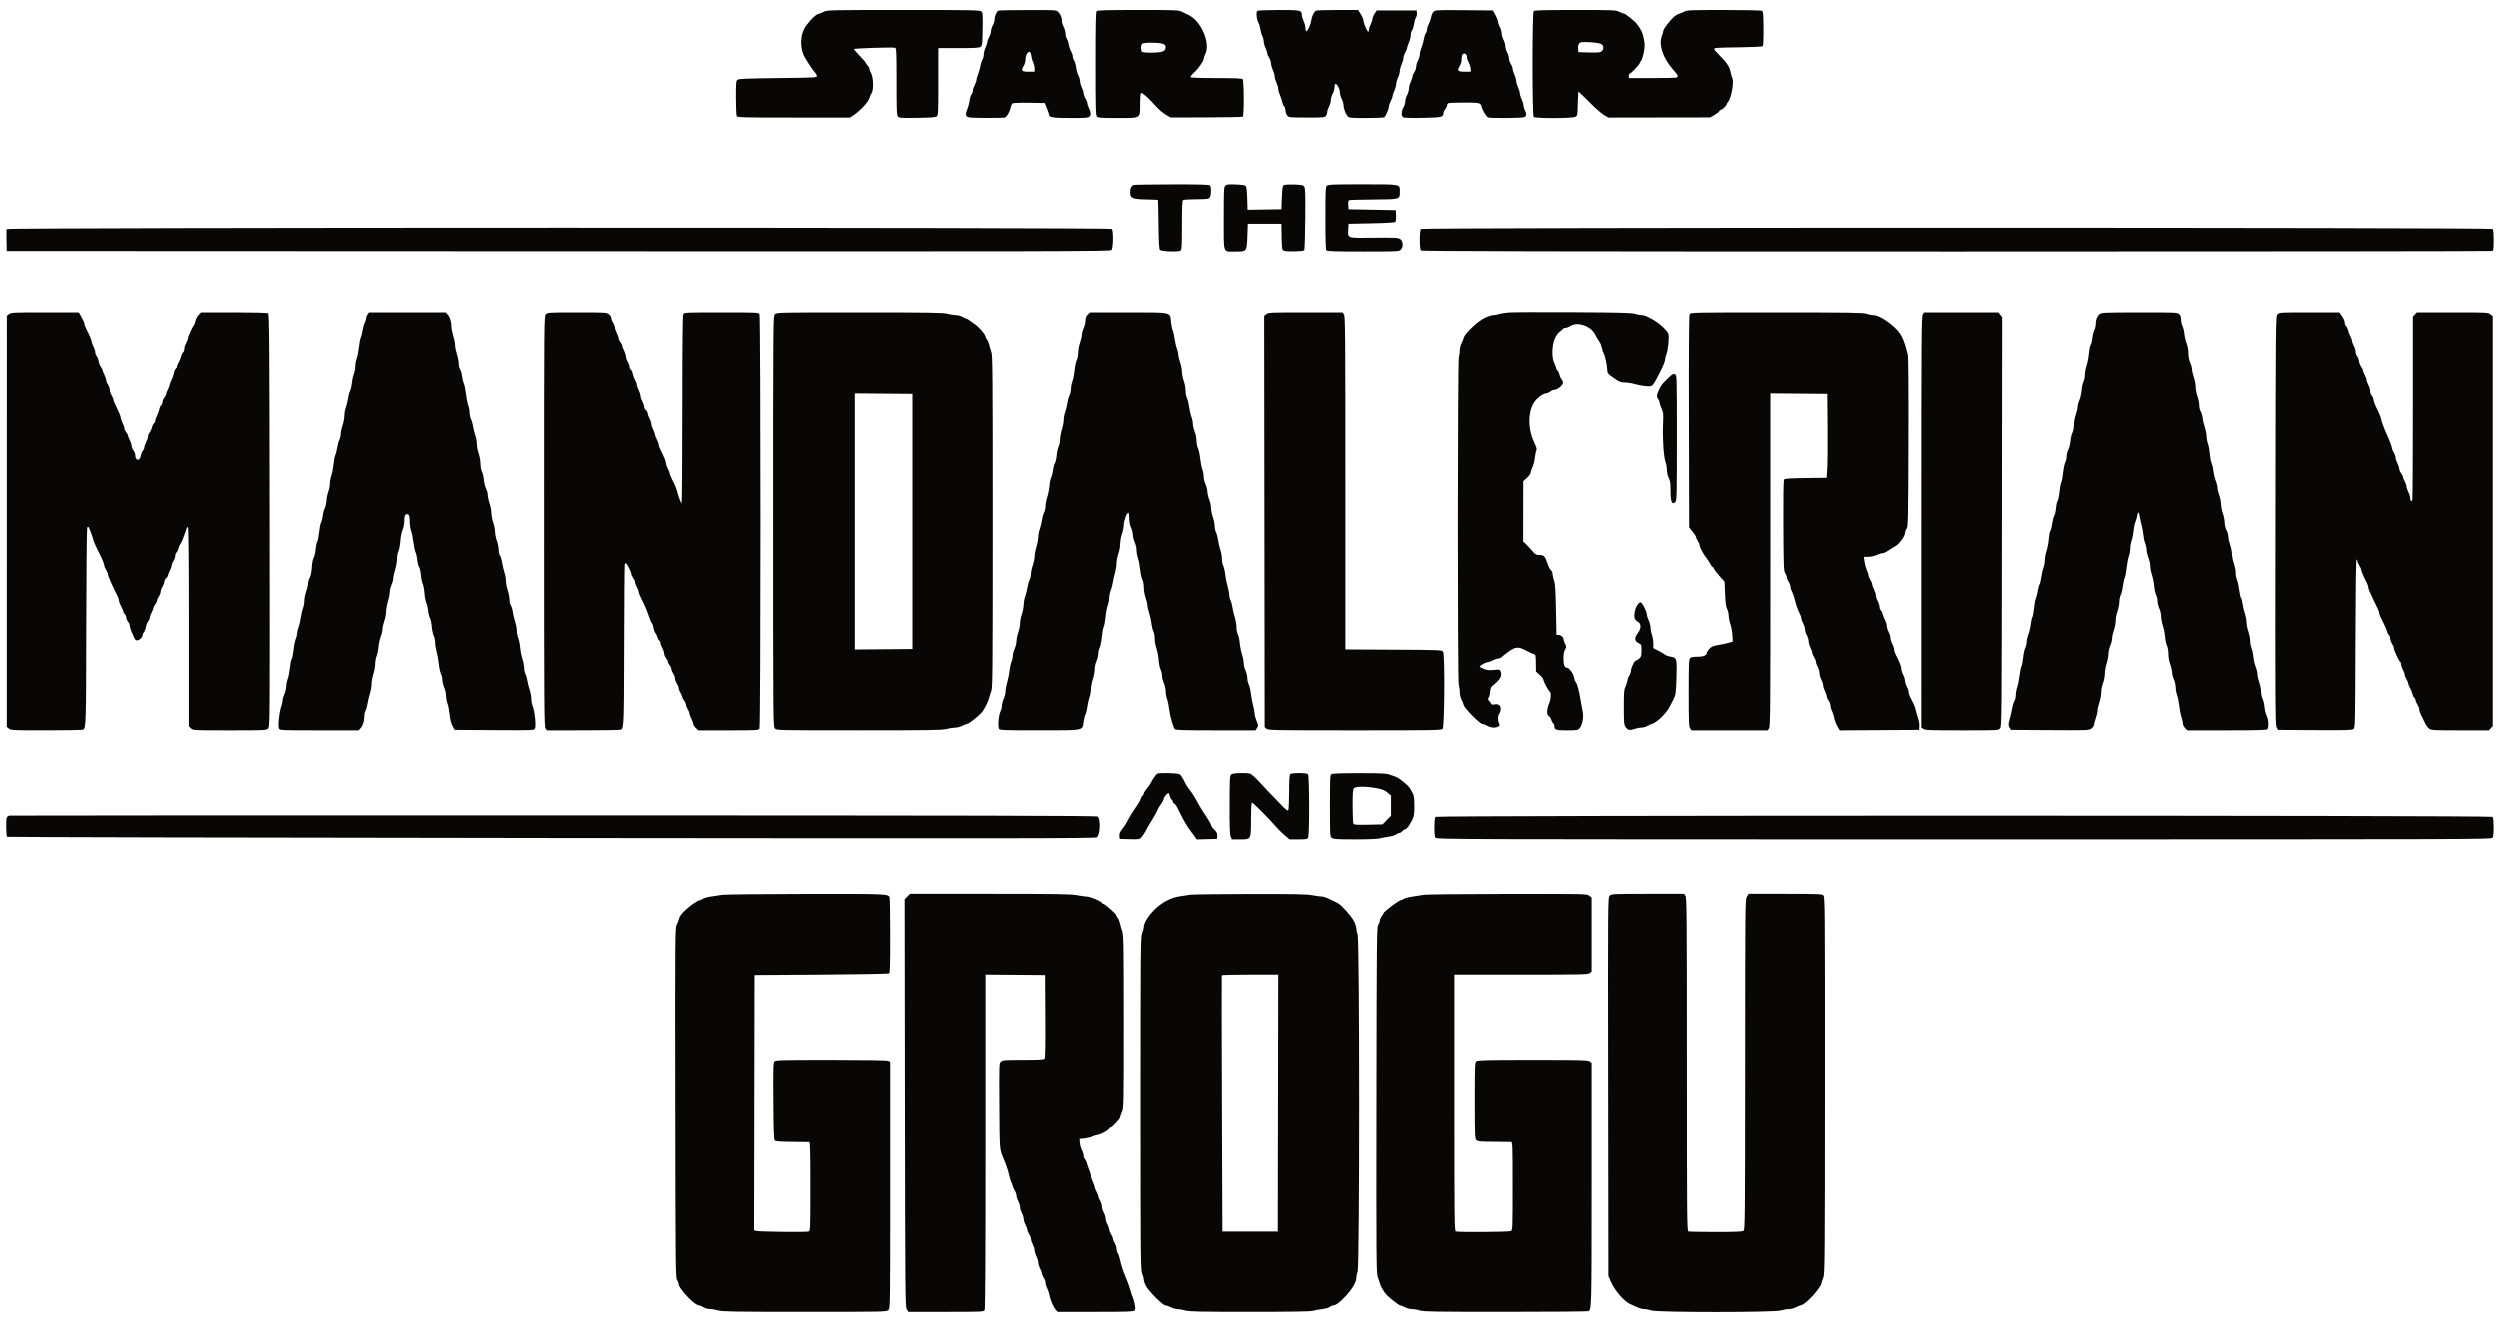 <svg xmlns="http://www.w3.org/2000/svg" width="2752" height="1452" viewBox="0 0 2752 1452" version="1.1"><path d="M 906.985 12.847 C 905.068 13.862, 902.371 14.969, 900.991 15.305 C 897.982 16.039, 892.911 20.829, 887.620 27.934 C 880.496 37.501, 879.863 52.699, 886.135 63.618 C 889.452 69.393, 896.217 79.306, 897.656 80.500 C 898.319 81.050, 899.005 82.400, 899.181 83.500 C 899.495 85.468, 898.801 85.508, 856.402 86 C 821.907 86.400, 812.975 86.774, 811.652 87.872 C 810.223 89.060, 810.002 91.759, 810.015 107.872 C 810.024 118.118, 810.458 127.175, 810.981 128 C 811.808 129.307, 819.894 129.500, 873.801 129.500 L 935.672 129.500 940.086 126.522 C 947.166 121.746, 955.816 112.377, 956.987 108.217 C 957.562 106.173, 958.700 103.626, 959.516 102.559 C 961.866 99.485, 961.534 85.467, 959 80.739 C 957.900 78.686, 957 76.331, 957 75.504 C 957 74.677, 956.100 73.100, 955 72 C 953.900 70.900, 953 69.602, 953 69.116 C 953 68.630, 950.075 65.220, 946.500 61.538 C 942.925 57.855, 940 54.499, 940 54.079 C 940 53.182, 983.367 51.820, 985.528 52.649 C 986.787 53.132, 987 58.544, 987 90.036 C 987 122.724, 987.183 127.040, 988.629 128.486 C 990.045 129.902, 992.822 130.074, 1009.978 129.807 C 1024.861 129.575, 1030.103 129.163, 1031.349 128.128 C 1032.829 126.897, 1033 122.934, 1033 89.878 L 1033 53 1055.309 53 C 1072.982 53, 1078.021 52.705, 1079.559 51.583 C 1081.334 50.286, 1081.527 48.628, 1081.812 32.216 C 1082.082 16.671, 1081.904 14.047, 1080.490 12.633 C 1079.005 11.148, 1071.218 11, 994.664 11 C 914.728 11, 910.294 11.093, 906.985 12.847 M 1099.229 11.669 C 1097.310 12.442, 1095 17.512, 1095 20.954 C 1095 22.633, 1094.100 25.686, 1093 27.739 C 1091.900 29.791, 1091 32.716, 1091 34.239 C 1091 35.761, 1090.100 38.686, 1089 40.739 C 1087.900 42.791, 1087 45.215, 1087 46.126 C 1087 47.037, 1086.110 49.743, 1085.022 52.141 C 1083.934 54.538, 1083.034 58.087, 1083.022 60.027 C 1083.010 61.968, 1082.339 64.498, 1081.532 65.651 C 1080.725 66.803, 1079.788 69.716, 1079.449 72.123 C 1079.111 74.530, 1077.972 78.608, 1076.917 81.185 C 1075.863 83.762, 1075 86.801, 1075 87.939 C 1075 89.077, 1074.100 91.686, 1073 93.739 C 1071.900 95.791, 1071 98.567, 1071 99.906 C 1071 101.246, 1070.327 103.086, 1069.505 103.994 C 1068.683 104.903, 1067.745 107.863, 1067.421 110.573 C 1067.097 113.283, 1065.947 117.661, 1064.865 120.303 C 1062.429 126.253, 1063.061 128.617, 1067.284 129.344 C 1071.306 130.038, 1103.902 130.096, 1106.177 129.414 C 1108.345 128.764, 1111.716 123.028, 1112.554 118.564 C 1112.914 116.643, 1113.784 114.594, 1114.486 114.012 C 1115.306 113.331, 1121.910 113.050, 1132.934 113.226 L 1150.105 113.500 1152.548 119.500 C 1153.891 122.800, 1154.993 126.074, 1154.995 126.775 C 1155.004 129.276, 1160.391 130, 1178.994 130 C 1195.067 130, 1198.097 129.760, 1199.481 128.376 C 1201.262 126.595, 1200.875 122.905, 1198.412 118.183 C 1197.642 116.707, 1197.007 114.600, 1197 113.500 C 1196.993 112.400, 1196.093 110.150, 1195 108.500 C 1193.907 106.850, 1192.995 104.375, 1192.973 103 C 1192.950 101.625, 1192.063 98.700, 1191 96.500 C 1189.937 94.300, 1189.053 91.143, 1189.034 89.485 C 1189.015 87.827, 1188.169 84.902, 1187.153 82.985 C 1186.137 81.068, 1185.032 77.130, 1184.698 74.234 C 1184.364 71.337, 1183.395 67.974, 1182.545 66.761 C 1181.695 65.548, 1181 63.471, 1181 62.146 C 1181 60.820, 1180.157 58.333, 1179.127 56.618 C 1178.097 54.903, 1176.958 51.530, 1176.595 49.123 C 1176.233 46.716, 1175.275 43.803, 1174.468 42.651 C 1173.661 41.498, 1173 38.961, 1173 37.013 C 1173 35.064, 1172.100 31.791, 1171 29.739 C 1169.900 27.686, 1169 24.685, 1169 23.069 C 1169 19.255, 1167.712 16.048, 1165.057 13.250 C 1162.929 11.007, 1162.827 11, 1131.711 11.079 C 1114.545 11.122, 1099.928 11.388, 1099.229 11.669 M 1207.200 12.200 C 1206.295 13.105, 1206 27.340, 1206 70.129 C 1206 120.367, 1206.180 127.037, 1207.571 128.429 C 1208.900 129.757, 1212.379 130, 1230.071 130 C 1256.408 130, 1255 130.872, 1255 114.559 C 1255 107.686, 1255.417 102.860, 1256.044 102.473 C 1257.272 101.714, 1264.191 107.889, 1272.166 116.860 C 1275.282 120.365, 1280.232 124.624, 1283.166 126.323 L 1288.500 129.414 1327.693 129.301 C 1349.249 129.240, 1367.361 128.895, 1367.943 128.535 C 1369.512 127.565, 1369.379 88.779, 1367.800 87.200 C 1366.924 86.324, 1359.102 86, 1338.859 86 C 1321.207 86, 1310.890 85.632, 1310.492 84.987 C 1310.148 84.430, 1311.744 82.292, 1314.039 80.237 C 1318.794 75.979, 1325 67.123, 1325 64.597 C 1325 63.664, 1325.732 61.485, 1326.627 59.754 C 1332.747 47.919, 1322.397 23.349, 1308.445 16.589 C 1306.275 15.538, 1302.864 13.850, 1300.864 12.839 C 1297.496 11.136, 1293.945 11, 1252.814 11 C 1219.603 11, 1208.097 11.303, 1207.200 12.200 M 1384.099 11.918 C 1382.361 13.018, 1383.168 21.746, 1385.328 25.205 C 1386.116 26.467, 1387.018 29.545, 1387.333 32.045 C 1387.648 34.544, 1388.599 37.919, 1389.447 39.545 C 1390.294 41.170, 1391 43.850, 1391.016 45.500 C 1391.031 47.150, 1391.934 50.462, 1393.022 52.859 C 1394.110 55.257, 1395.003 57.957, 1395.007 58.859 C 1395.010 59.762, 1395.907 61.850, 1397 63.500 C 1398.093 65.150, 1399 67.850, 1399.015 69.500 C 1399.031 71.150, 1399.934 74.462, 1401.022 76.859 C 1402.110 79.257, 1403.010 82.407, 1403.022 83.859 C 1403.034 85.312, 1403.934 88.462, 1405.022 90.859 C 1406.110 93.257, 1407.010 96.407, 1407.022 97.859 C 1407.034 99.312, 1407.864 102.305, 1408.866 104.510 C 1409.868 106.716, 1410.995 110.158, 1411.370 112.160 C 1411.746 114.161, 1412.716 116.349, 1413.526 117.022 C 1414.337 117.695, 1415 119.715, 1415 121.512 C 1415 123.308, 1415.843 125.820, 1416.873 127.092 C 1418.714 129.365, 1419.090 129.406, 1438.451 129.453 C 1456.830 129.497, 1458.250 129.370, 1459.577 127.559 C 1460.360 126.491, 1461 124.577, 1461 123.305 C 1461 122.033, 1461.900 119.314, 1463 117.261 C 1464.100 115.209, 1465 112.059, 1465 110.261 C 1465 108.464, 1465.900 105.314, 1467 103.261 C 1468.100 101.209, 1469 98.087, 1469 96.324 C 1469 94.561, 1469.443 92.844, 1469.985 92.510 C 1471.486 91.582, 1474.992 98.074, 1474.996 101.790 C 1474.998 103.599, 1475.900 106.844, 1477 109 C 1478.100 111.156, 1479 114.303, 1479 115.992 C 1479 119.528, 1481.335 125.607, 1483.693 128.213 C 1485.136 129.808, 1487.309 129.998, 1503.905 129.985 C 1514.132 129.976, 1523.040 129.626, 1523.699 129.207 C 1525.351 128.157, 1528.951 119.999, 1528.978 117.246 C 1528.990 116.007, 1529.900 113.314, 1531 111.261 C 1532.100 109.209, 1533 106.785, 1533 105.874 C 1533 104.963, 1533.890 102.257, 1534.978 99.859 C 1536.066 97.462, 1536.981 94.150, 1537.012 92.500 C 1537.043 90.850, 1537.937 87.700, 1539 85.500 C 1540.063 83.300, 1540.947 80.087, 1540.966 78.359 C 1540.985 76.632, 1541.890 73.257, 1542.978 70.859 C 1544.066 68.462, 1544.966 65.273, 1544.978 63.774 C 1544.990 62.275, 1545.898 59.575, 1546.996 57.774 C 1548.094 55.973, 1548.994 53.762, 1548.996 52.859 C 1548.998 51.957, 1549.890 49.257, 1550.978 46.859 C 1552.066 44.462, 1552.966 40.913, 1552.978 38.973 C 1552.990 37.032, 1553.679 34.475, 1554.510 33.289 C 1555.340 32.104, 1556.312 28.966, 1556.668 26.317 C 1557.024 23.668, 1557.953 20.517, 1558.731 19.315 C 1559.509 18.113, 1560 15.863, 1559.823 14.315 L 1559.500 11.500 1537.540 11.500 L 1515.580 11.500 1513.290 14.898 C 1512.030 16.767, 1510.985 19.242, 1510.966 20.398 C 1510.947 21.554, 1510.063 24.300, 1509 26.500 C 1507.937 28.700, 1507.053 31.512, 1507.034 32.750 C 1507.015 33.987, 1506.662 34.982, 1506.250 34.959 C 1505.051 34.893, 1501 25.550, 1501 22.851 C 1501 21.498, 1499.660 18.278, 1498.022 15.696 L 1495.044 11 1472.272 11.015 C 1459.747 11.024, 1449.040 11.361, 1448.477 11.765 C 1446.197 13.403, 1443.929 18.254, 1443.345 22.742 C 1442.707 27.652, 1438.854 35.521, 1437.670 34.336 C 1437.301 33.968, 1436.990 32.279, 1436.978 30.583 C 1436.966 28.887, 1436.066 25.538, 1434.978 23.141 C 1433.890 20.743, 1433 17.738, 1433 16.462 C 1433 11.286, 1431.666 10.999, 1407.679 11.015 C 1395.480 11.024, 1384.870 11.430, 1384.099 11.918 M 1578.070 12.930 C 1576.993 14.007, 1575.847 16.601, 1575.523 18.694 C 1575.199 20.787, 1574.049 24.164, 1572.967 26.198 C 1571.885 28.232, 1571 30.944, 1571 32.226 C 1571 33.507, 1570.339 35.498, 1569.532 36.651 C 1568.725 37.803, 1567.788 40.716, 1567.449 43.123 C 1567.111 45.530, 1565.972 49.608, 1564.917 52.185 C 1563.863 54.762, 1563 58.251, 1563 59.939 C 1563 61.627, 1562.100 64.686, 1561 66.739 C 1559.900 68.791, 1558.997 71.827, 1558.993 73.485 C 1558.990 75.143, 1558.093 77.850, 1557 79.500 C 1555.907 81.150, 1555.010 83.238, 1555.007 84.141 C 1555.003 85.043, 1554.110 87.743, 1553.022 90.141 C 1551.934 92.538, 1551.034 95.964, 1551.022 97.754 C 1551.010 99.543, 1550.100 102.686, 1549 104.739 C 1547.900 106.791, 1547 109.929, 1547 111.711 C 1547 113.493, 1546.102 116.425, 1545.004 118.226 C 1542.663 122.064, 1542.393 127.251, 1544.444 128.953 C 1545.489 129.821, 1551.377 130.062, 1565.793 129.826 C 1586.756 129.483, 1589 128.995, 1589 124.785 C 1589 123.702, 1589.900 121.671, 1591 120.273 C 1592.100 118.874, 1593 116.939, 1593 115.972 C 1593 115.005, 1593.712 113.941, 1594.582 113.607 C 1595.452 113.273, 1603.295 113, 1612.010 113 C 1625.083 113, 1628.132 113.275, 1629.429 114.571 C 1630.293 115.436, 1631 116.589, 1631 117.133 C 1631 119.998, 1636.247 128.833, 1638.270 129.375 C 1642.149 130.415, 1676.008 130.066, 1678.066 128.965 C 1680.384 127.724, 1680.528 125.241, 1678.506 121.364 C 1677.685 119.789, 1676.994 117.375, 1676.972 116 C 1676.950 114.625, 1676.063 111.700, 1675 109.500 C 1673.937 107.300, 1673.043 104.375, 1673.012 103 C 1672.981 101.625, 1672.066 98.538, 1670.978 96.141 C 1669.890 93.743, 1668.990 90.593, 1668.978 89.141 C 1668.966 87.688, 1668.066 84.538, 1666.978 82.141 C 1665.890 79.743, 1664.997 76.818, 1664.993 75.641 C 1664.990 74.463, 1664.093 72.150, 1663 70.500 C 1661.907 68.850, 1661.010 66.143, 1661.007 64.485 C 1661.003 62.827, 1660.100 59.791, 1659 57.739 C 1657.900 55.686, 1657 52.536, 1657 50.739 C 1657 48.941, 1656.100 45.791, 1655 43.739 C 1653.900 41.686, 1653 38.536, 1653 36.739 C 1653 34.941, 1652.100 31.791, 1651 29.739 C 1649.900 27.686, 1648.985 24.993, 1648.967 23.754 C 1648.949 22.514, 1647.677 19.250, 1646.140 16.500 L 1643.346 11.500 1611.687 11.236 C 1581.397 10.983, 1579.943 11.057, 1578.070 12.930 M 1688.200 12.200 C 1686.468 13.932, 1686.468 127.068, 1688.200 128.800 C 1689.934 130.534, 1730.548 130.451, 1734 128.707 C 1736.453 127.468, 1736.505 127.198, 1736.779 114.222 C 1736.932 106.950, 1737.303 101, 1737.603 101 C 1737.903 101, 1743.177 106.089, 1749.324 112.309 C 1755.471 118.529, 1762.750 124.941, 1765.500 126.559 L 1770.500 129.500 1826.635 129.412 L 1882.771 129.325 1887.447 126.584 C 1890.018 125.077, 1892.368 123.204, 1892.668 122.422 C 1892.968 121.640, 1893.757 121, 1894.420 121 C 1895.778 121, 1901 115.860, 1901 114.524 C 1901 114.047, 1901.629 112.947, 1902.399 112.079 C 1905.809 108.230, 1909.101 89.925, 1907.066 86.124 C 1906.457 84.985, 1905.517 81.724, 1904.977 78.877 C 1903.938 73.400, 1900.726 68.740, 1891.760 59.702 C 1889.142 57.064, 1887 54.529, 1887 54.069 C 1887 52.639, 1889.788 52.445, 1915 52.129 C 1929.004 51.953, 1939.928 51.406, 1940.500 50.852 C 1941.105 50.266, 1941.450 42.560, 1941.372 31.326 C 1941.272 16.794, 1940.947 12.581, 1939.872 11.900 C 1939.118 11.422, 1920.268 11.024, 1897.985 11.015 C 1860.500 11.001, 1857.210 11.138, 1853.985 12.847 C 1852.068 13.862, 1849.375 14.990, 1848 15.352 C 1846.625 15.715, 1844.339 17.047, 1842.919 18.312 C 1838.371 22.367, 1831 32.017, 1831 33.917 C 1831 34.928, 1830.325 37.371, 1829.500 39.346 C 1825.564 48.765, 1830.537 63.945, 1841.670 76.500 C 1847.309 82.858, 1847.965 84.416, 1845.418 85.393 C 1844.548 85.727, 1832.398 86, 1818.418 86 L 1793 86 1793 83.500 C 1793 82.125, 1793.520 81, 1794.156 81 C 1795.476 81, 1804.985 70.979, 1804.994 69.579 C 1804.997 69.072, 1805.684 67.902, 1806.520 66.978 C 1807.355 66.055, 1808.691 61.894, 1809.487 57.732 C 1810.747 51.148, 1810.749 49.190, 1809.503 42.678 C 1808.171 35.719, 1806.505 32.236, 1801.484 25.911 C 1798.906 22.664, 1789.169 15, 1787.622 15 C 1786.962 15, 1784.658 14.100, 1782.500 13 C 1778.751 11.089, 1776.603 11, 1733.989 11 C 1700.642 11, 1689.097 11.303, 1688.200 12.200 M 1740.252 46.639 C 1737.787 47.187, 1736.657 50.120, 1737.172 54.629 L 1737.500 57.500 1749.385 57.783 C 1759.399 58.021, 1761.563 57.800, 1763.135 56.378 C 1765.705 54.052, 1765.491 50.368, 1762.678 48.525 C 1760.304 46.969, 1744.682 45.656, 1740.252 46.639 M 1257.200 48.200 C 1255.919 49.481, 1255.607 53.811, 1256.607 56.418 C 1257.104 57.714, 1259.013 58, 1267.157 58 C 1279.014 58, 1283 56.535, 1283 52.175 C 1283 49.942, 1282.353 49.168, 1279.679 48.201 C 1275.288 46.613, 1258.788 46.612, 1257.200 48.200 M 1130.557 59.223 C 1129.701 60.445, 1129 63.204, 1129 65.354 C 1129 67.579, 1128.096 70.726, 1126.903 72.657 C 1123.728 77.794, 1124.787 79, 1132.469 79 L 1139 79 1139 75.450 C 1139 73.498, 1138.317 70.581, 1137.483 68.968 C 1136.649 67.354, 1135.688 64.002, 1135.347 61.517 C 1134.660 56.502, 1133.014 55.714, 1130.557 59.223 M 1609.607 60.582 C 1609.273 61.452, 1609 63.761, 1609 65.714 C 1609 67.666, 1608.056 70.791, 1606.903 72.657 C 1603.728 77.794, 1604.787 79, 1612.469 79 L 1619 79 1619 75.996 C 1619 74.344, 1618.100 71.314, 1617 69.261 C 1615.900 67.209, 1615 64.772, 1615 63.847 C 1615 60.881, 1613.836 59, 1612 59 C 1611.018 59, 1609.941 59.712, 1609.607 60.582 M 1248 203.694 C 1245.325 204.650, 1244 207.292, 1244 211.668 C 1244 218.278, 1246.360 219.341, 1261.770 219.672 C 1268.647 219.820, 1274.396 220.067, 1274.545 220.221 C 1274.694 220.374, 1274.969 232.515, 1275.158 247.201 C 1275.416 267.380, 1275.817 274.219, 1276.798 275.201 C 1278.595 276.999, 1297.522 277.642, 1299.533 275.972 C 1300.755 274.958, 1301 270.284, 1301 247.937 C 1301 227.575, 1301.301 220.925, 1302.250 220.318 C 1302.938 219.878, 1309.521 219.484, 1316.879 219.442 C 1328.754 219.375, 1330.413 219.156, 1331.629 217.492 C 1333.318 215.182, 1333.438 205.838, 1331.800 204.200 C 1330.903 203.303, 1320.346 203.020, 1290.050 203.079 C 1267.747 203.122, 1248.825 203.399, 1248 203.694 M 1348.660 204.483 C 1347.178 205.965, 1347 209.823, 1347 240.536 C 1347 280.601, 1345.742 277, 1359.743 277 C 1372.576 277, 1372.387 277.237, 1372.999 260.331 L 1373.500 246.500 1392 246.500 L 1410.500 246.500 1410.777 260.729 C 1411.035 273.960, 1411.200 275.037, 1413.131 276.070 C 1415.487 277.331, 1434.343 276.995, 1435.669 275.668 C 1436.126 275.210, 1436.629 259.681, 1436.787 241.160 C 1437.028 212.941, 1436.838 207.161, 1435.619 205.492 C 1434.365 203.776, 1432.803 203.461, 1424.332 203.216 C 1418.924 203.059, 1413.825 203.379, 1413 203.926 C 1411.845 204.693, 1411.385 207.860, 1411 217.711 L 1410.500 230.500 1391.853 230.772 L 1373.207 231.043 1372.853 218.571 C 1372.613 210.095, 1372.084 205.683, 1371.202 204.799 C 1370.368 203.964, 1366.404 203.379, 1360.112 203.161 C 1352.014 202.881, 1350.033 203.110, 1348.660 204.483 M 1460.571 204.571 C 1459.204 205.939, 1459 210.588, 1459 240.371 C 1459 265.660, 1459.313 274.913, 1460.200 275.800 C 1461.093 276.693, 1471.467 277, 1500.700 277 C 1538.667 277, 1540.068 276.932, 1542 275 C 1545.090 271.910, 1544.747 265.535, 1541.371 263.324 C 1539.022 261.784, 1535.946 261.631, 1512.451 261.884 C 1482.139 262.211, 1483.652 262.728, 1484.201 252.224 L 1484.500 246.500 1509.702 246 C 1526.115 245.674, 1535.288 245.115, 1536.006 244.396 C 1536.638 243.763, 1536.978 240.772, 1536.804 237.396 L 1536.500 231.500 1510.500 231 L 1484.500 230.500 1484.195 225.740 C 1483.985 222.471, 1484.307 220.820, 1485.221 220.469 C 1485.953 220.188, 1498.164 219.855, 1512.357 219.729 C 1541.775 219.468, 1541 219.707, 1541 210.880 C 1541 202.626, 1542.945 203, 1500 203 C 1466.918 203, 1461.945 203.198, 1460.571 204.571 M 7.434 252.311 C 7.157 253.032, 7.059 258.770, 7.215 265.061 L 7.500 276.500 614.678 276.751 C 1165.671 276.978, 1222.001 276.856, 1223.428 275.429 C 1225.416 273.442, 1225.725 254.125, 1223.800 252.200 C 1221.950 250.350, 8.144 250.461, 7.434 252.311 M 1564.200 252.200 C 1562.554 253.846, 1562.554 274.154, 1564.200 275.800 C 1565.131 276.731, 1697.448 277, 2153.618 277 C 2477.138 277, 2742.548 276.727, 2743.418 276.393 C 2744.730 275.890, 2745 273.877, 2745 264.593 C 2745 257.221, 2744.590 252.990, 2743.800 252.200 C 2742.050 250.450, 1565.950 250.450, 1564.200 252.200 M 1661 344.094 C 1656.875 344.421, 1651.928 345.209, 1650.007 345.844 C 1648.085 346.480, 1645.254 347, 1643.715 347 C 1642.176 347, 1638.003 348.362, 1634.442 350.027 C 1626.935 353.537, 1612.503 367.104, 1611.376 371.710 C 1611 373.245, 1609.862 376.068, 1608.847 377.985 C 1607.831 379.902, 1607 383.280, 1607 385.492 C 1607 387.704, 1606.546 391.085, 1605.991 393.007 C 1604.513 398.125, 1604.423 749.313, 1605.898 753.993 C 1606.504 755.915, 1607 759.521, 1607 762.008 C 1607 764.495, 1607.831 768.098, 1608.847 770.015 C 1609.862 771.932, 1610.999 774.750, 1611.372 776.277 C 1612.263 779.920, 1629.202 797, 1631.923 797 C 1633.039 797, 1635.425 797.898, 1637.226 798.996 C 1640.987 801.290, 1646.784 801.610, 1649.435 799.671 C 1650.920 798.585, 1651.047 797.956, 1650.127 796.237 C 1648.548 793.288, 1648.724 787.748, 1650.468 785.441 C 1651.276 784.374, 1651.951 782.053, 1651.968 780.285 C 1652.006 776.431, 1649.286 774.559, 1645.011 775.498 C 1642.673 776.011, 1641.912 775.698, 1640.920 773.814 C 1640.249 772.541, 1639.205 771.176, 1638.600 770.781 C 1637.817 770.269, 1637.883 769.443, 1638.829 767.918 C 1639.560 766.739, 1640.296 763.709, 1640.465 761.184 C 1640.709 757.524, 1641.352 756.136, 1643.636 754.339 C 1651.516 748.135, 1653.737 744.070, 1651.894 739.222 C 1651.030 736.948, 1650.703 736.873, 1644.564 737.530 C 1639.592 738.062, 1637.104 737.823, 1633.569 736.473 C 1631.056 735.514, 1629 734.376, 1629 733.946 C 1629 732.730, 1635.512 729, 1637.633 729 C 1638.676 729, 1641.209 728.100, 1643.261 727 C 1645.314 725.900, 1647.969 725, 1649.162 725 C 1650.356 725, 1652.045 724.297, 1652.916 723.437 C 1653.787 722.577, 1657.200 719.882, 1660.500 717.447 C 1667.985 711.925, 1671.535 711.684, 1679.727 716.140 C 1682.902 717.866, 1686.625 719.586, 1688 719.961 C 1690.428 720.623, 1690.503 720.913, 1690.616 729.965 L 1690.733 739.288 1694.866 742.992 C 1697.140 745.029, 1699 747.497, 1699 748.476 C 1699 750.389, 1704.508 760.578, 1706.061 761.538 C 1707.592 762.484, 1707.131 770.431, 1705.336 774.029 C 1704.420 775.864, 1703.469 779.472, 1703.222 782.046 C 1702.848 785.932, 1703.119 786.970, 1704.815 788.158 C 1705.939 788.945, 1707.160 790.788, 1707.528 792.254 C 1707.895 793.719, 1708.827 795.442, 1709.598 796.081 C 1710.369 796.721, 1711 798.225, 1711 799.422 C 1711 803.424, 1712.766 804, 1725.026 804 C 1735.808 804, 1736.800 803.837, 1738.702 801.750 C 1741.840 798.306, 1743.480 789.821, 1742.205 783.625 C 1741.625 780.806, 1740.681 775.575, 1740.107 772 C 1738.302 760.767, 1736.284 752.973, 1734.724 751.205 C 1733.895 750.267, 1732.920 747.681, 1732.556 745.458 C 1731.864 741.231, 1727.055 735, 1724.484 735 C 1722.168 735, 1721 731.530, 1721 724.647 C 1721 720.338, 1721.578 717.155, 1722.723 715.160 C 1724.353 712.319, 1724.353 711.964, 1722.723 708.545 C 1721.775 706.558, 1721 704.305, 1721 703.538 C 1721 701.402, 1718.123 699, 1715.565 699 L 1713.273 699 1712.745 671.250 C 1712.326 649.227, 1711.885 642.597, 1710.608 639.124 C 1709.724 636.718, 1709 633.481, 1709 631.931 C 1709 630.381, 1708.213 628.525, 1707.250 627.807 C 1706.287 627.088, 1704.670 624.025, 1703.656 621 C 1700.723 612.255, 1699.605 611.001, 1694.727 610.992 C 1690.937 610.985, 1690.086 610.501, 1686.500 606.318 C 1684.300 603.752, 1681.174 600.392, 1679.554 598.851 L 1676.608 596.049 1676.667 562.885 L 1676.726 529.721 1680.863 525.900 C 1683.162 523.777, 1685 521.156, 1685 520 C 1685 518.856, 1685.847 516.251, 1686.882 514.210 C 1687.917 512.170, 1689.093 507.575, 1689.496 504 C 1689.899 500.425, 1690.656 496.690, 1691.177 495.700 C 1691.882 494.359, 1691.244 492.062, 1688.676 486.700 C 1680.793 470.239, 1682.016 448.775, 1691.366 439.500 C 1695.242 435.655, 1699.406 433, 1701.559 433 C 1702.753 433, 1704.874 432.100, 1706.273 431 C 1707.671 429.900, 1709.939 429, 1711.311 429 C 1712.698 429, 1715.409 427.582, 1717.411 425.810 C 1721.136 422.512, 1721.392 420.423, 1718.493 417 C 1717.794 416.175, 1716.919 414.069, 1716.547 412.319 C 1716.175 410.570, 1715.225 408.602, 1714.436 407.947 C 1713.646 407.291, 1713 406.117, 1713 405.338 C 1713 404.558, 1712.100 402.156, 1711 400 C 1707.863 393.850, 1708.159 380.079, 1711.590 372.585 C 1713.014 369.474, 1715.376 366.168, 1716.840 365.238 C 1718.303 364.309, 1719.860 362.975, 1720.300 362.274 C 1720.740 361.573, 1722.090 360.997, 1723.300 360.993 C 1724.510 360.990, 1726.850 360.093, 1728.500 359 C 1736.230 353.881, 1751.060 358.806, 1755.743 368.048 C 1757.100 370.725, 1758.538 373.150, 1761.053 377 C 1761.951 378.375, 1763.015 381.253, 1763.416 383.396 C 1763.817 385.539, 1764.729 388.239, 1765.443 389.396 C 1766.850 391.680, 1768.856 401.159, 1769.253 407.399 C 1769.481 411.003, 1770.028 411.663, 1776.499 416.149 C 1782.549 420.342, 1784.164 421, 1788.411 421 C 1791.113 421, 1795.614 421.648, 1798.412 422.441 C 1805.679 424.498, 1814.154 425.672, 1816.961 425.009 C 1819.661 424.372, 1820.767 422.718, 1827.954 408.564 C 1830.729 403.099, 1833 397.416, 1833 395.936 C 1833 394.455, 1833.691 391.591, 1834.535 389.570 C 1836.248 385.470, 1837.611 371.569, 1836.668 367.812 C 1835.679 363.872, 1824.714 354.143, 1817.566 350.862 C 1816.430 350.341, 1814.375 349.265, 1813 348.472 C 1811.625 347.679, 1809.053 347.023, 1807.285 347.015 C 1805.517 347.007, 1802.142 346.364, 1799.785 345.586 C 1796.319 344.442, 1783.357 344.107, 1732 343.836 C 1697.075 343.651, 1665.125 343.767, 1661 344.094 M 9.909 345.873 L 7.596 347.746 7.569 573.978 L 7.543 800.211 9.882 802.106 C 12.090 803.893, 14.426 803.999, 51.361 803.985 C 72.887 803.976, 90.995 803.639, 91.600 803.235 C 94.783 801.109, 94.882 797.913, 95.076 690.267 C 95.183 630.819, 95.635 581.590, 96.081 580.869 C 96.527 580.148, 97.207 579.874, 97.593 580.259 C 98.362 581.029, 101.623 589.751, 102.917 594.500 C 103.366 596.150, 104.431 598.850, 105.282 600.500 C 106.134 602.150, 107.316 604.625, 107.908 606 C 108.501 607.375, 109.381 609.175, 109.863 610 C 111.900 613.479, 115 621.182, 115.007 622.777 C 115.010 623.725, 115.907 625.850, 117 627.500 C 118.093 629.150, 118.990 631.349, 118.993 632.387 C 119 634.145, 124.549 646.751, 129.036 655.198 C 130.116 657.232, 131 659.796, 131 660.895 C 131 661.995, 132.125 665.010, 133.500 667.596 C 134.875 670.182, 136 672.851, 136 673.526 C 136 674.202, 136.675 675.315, 137.500 676 C 138.325 676.685, 139 678.254, 139 679.488 C 139 680.721, 139.900 682.874, 141 684.273 C 142.100 685.671, 143 687.820, 143 689.048 C 143 690.276, 143.849 693.130, 144.886 695.390 C 145.924 697.651, 147.264 700.737, 147.865 702.250 C 148.553 703.983, 149.705 705, 150.979 705 C 153.427 705, 157 701.635, 157 699.329 C 157 698.410, 157.694 696.890, 158.543 695.953 C 159.391 695.015, 160.360 692.505, 160.696 690.374 C 161.031 688.243, 162.137 685.427, 163.153 684.115 C 164.169 682.803, 165 680.889, 165 679.862 C 165 678.834, 165.900 676.314, 167 674.261 C 168.100 672.209, 169 669.919, 169 669.173 C 169 668.426, 169.900 666.671, 171 665.273 C 172.100 663.874, 173.003 662.003, 173.007 661.115 C 173.010 660.227, 173.907 658.150, 175 656.500 C 176.093 654.850, 176.990 652.498, 176.993 651.274 C 176.997 650.050, 177.898 647.575, 178.996 645.774 C 180.094 643.973, 180.994 641.557, 180.996 640.405 C 180.998 639.253, 181.900 637.495, 183 636.500 C 184.100 635.505, 185 634.083, 185 633.341 C 185 632.600, 185.900 630.314, 187 628.261 C 188.100 626.209, 189.003 623.623, 189.007 622.515 C 189.010 621.407, 189.907 619.150, 191 617.500 C 192.093 615.850, 192.990 613.318, 192.993 611.872 C 192.997 610.427, 193.646 608.709, 194.436 608.053 C 195.225 607.398, 196.175 605.430, 196.547 603.681 C 196.919 601.931, 197.813 599.825, 198.534 599 C 199.255 598.175, 200.507 595.700, 201.316 593.500 C 204.049 586.068, 205.302 582.506, 205.645 581.187 C 205.832 580.464, 206.439 580.153, 206.993 580.496 C 207.659 580.907, 208 618.108, 208 690.385 L 208 799.651 210.314 801.826 C 212.611 803.984, 212.931 804, 252.814 804 C 291.710 804, 293.064 803.936, 295.006 801.994 C 297.005 799.995, 297.012 799.069, 296.756 572.957 C 296.530 372.428, 296.325 345.816, 295 344.979 C 294.127 344.427, 278.415 344.024, 257.437 344.015 L 221.374 344 218.705 346.786 C 217.237 348.319, 215.741 351.131, 215.381 353.036 C 215.020 354.941, 214.176 357.175, 213.506 358 C 211.688 360.235, 207 370.642, 207 372.442 C 207 373.303, 206.100 375.686, 205 377.739 C 203.900 379.791, 203 382.659, 203 384.113 C 203 385.566, 202.354 387.291, 201.564 387.947 C 200.775 388.602, 199.826 390.570, 199.456 392.319 C 199.087 394.069, 197.933 396.903, 196.892 398.618 C 195.851 400.333, 195 402.415, 195 403.246 C 195 404.076, 194.337 405.305, 193.526 405.978 C 192.716 406.651, 191.785 408.843, 191.457 410.850 C 191.129 412.858, 189.993 416.136, 188.931 418.136 C 187.869 420.136, 187 422.403, 187 423.175 C 187 423.946, 186.100 426.342, 185 428.500 C 183.900 430.658, 183 433.044, 183 433.804 C 183 434.563, 182.100 436.329, 181 437.727 C 179.900 439.126, 179 441.279, 179 442.512 C 179 443.746, 178.337 445.305, 177.526 445.978 C 176.716 446.651, 175.765 448.736, 175.413 450.611 C 175.061 452.487, 173.924 455.687, 172.887 457.722 C 171.849 459.758, 171 462.173, 171 463.089 C 171 464.005, 170.354 465.291, 169.564 465.947 C 168.775 466.602, 167.816 468.570, 167.434 470.319 C 167.052 472.069, 165.898 474.573, 164.870 475.885 C 163.841 477.197, 163 479.336, 163 480.638 C 163 481.941, 162.100 484.686, 161 486.739 C 159.900 488.791, 159 491.342, 159 492.406 C 159 493.471, 158.254 495.167, 157.342 496.175 C 156.430 497.182, 155.411 499.688, 155.077 501.743 C 154.065 507.969, 149.053 507.259, 149.015 500.885 C 149.007 499.447, 148.100 497.126, 147 495.727 C 145.900 494.329, 145 492.113, 145 490.804 C 145 489.494, 144.100 486.658, 143 484.500 C 141.900 482.342, 141 480.058, 141 479.423 C 141 478.789, 140.100 477.126, 139 475.727 C 137.900 474.329, 137 472.338, 137 471.304 C 137 470.269, 136.100 467.658, 135 465.500 C 133.900 463.342, 132.998 460.660, 132.996 459.539 C 132.993 458.417, 131.193 453.947, 128.996 449.605 C 126.798 445.262, 124.998 440.987, 124.996 440.105 C 124.994 439.222, 124.094 437.027, 122.996 435.226 C 121.898 433.425, 120.997 430.725, 120.993 429.226 C 120.990 427.727, 120.093 425.150, 119 423.500 C 117.907 421.850, 117.010 419.583, 117.007 418.461 C 117.003 417.340, 116.100 414.658, 115 412.500 C 113.900 410.342, 113 408.058, 113 407.423 C 113 406.789, 112.169 405.197, 111.153 403.885 C 110.137 402.573, 109.031 399.757, 108.696 397.626 C 108.360 395.495, 107.391 392.985, 106.543 392.047 C 105.694 391.110, 105 389.236, 105 387.883 C 105 386.530, 104.100 383.658, 103 381.500 C 101.900 379.342, 101 376.934, 101 376.148 C 101 374.702, 98.396 368.571, 94.906 361.802 C 93.858 359.768, 93 357.348, 93 356.424 C 93 355.500, 91.617 352.326, 89.927 349.372 L 86.853 344 49.537 344 C 14.556 344, 12.077 344.117, 9.909 345.873 M 404.557 346.223 C 403.701 347.445, 402.997 349.357, 402.994 350.473 C 402.990 351.588, 402.318 353.785, 401.499 355.355 C 400.680 356.925, 399.587 360.838, 399.069 364.050 C 398.552 367.263, 397.628 370.826, 397.016 371.969 C 396.405 373.112, 395.524 377.749, 395.058 382.274 C 394.593 386.798, 393.510 392.300, 392.650 394.500 C 391.791 396.700, 391.068 400.652, 391.044 403.282 C 391.020 405.912, 390.308 409.720, 389.463 411.744 C 388.617 413.768, 387.654 418.141, 387.323 421.462 C 386.992 424.783, 386.048 428.831, 385.227 430.459 C 384.405 432.086, 383.386 435.911, 382.963 438.959 C 382.540 442.006, 381.494 446.300, 380.640 448.500 C 379.786 450.700, 379.068 454.766, 379.044 457.535 C 379.020 460.304, 378.100 465.130, 377 468.260 C 375.900 471.389, 375 475.559, 375 477.525 C 375 479.491, 374.344 482.367, 373.543 483.916 C 372.742 485.466, 371.646 489.469, 371.108 492.812 C 370.569 496.156, 369.628 499.826, 369.016 500.969 C 368.405 502.112, 367.524 506.749, 367.058 511.274 C 366.593 515.798, 365.510 521.300, 364.650 523.500 C 363.791 525.700, 363.068 529.652, 363.044 532.282 C 363.020 534.912, 362.299 538.737, 361.443 540.782 C 360.586 542.827, 359.633 547.425, 359.324 551 C 359.015 554.575, 358.117 558.533, 357.329 559.795 C 356.540 561.057, 355.631 564.432, 355.308 567.295 C 354.985 570.158, 354.103 573.725, 353.349 575.222 C 352.594 576.720, 351.588 581.781, 351.113 586.470 C 350.638 591.159, 349.731 595.619, 349.098 596.382 C 348.464 597.145, 347.680 600.859, 347.354 604.635 C 347.029 608.411, 346.060 612.620, 345.202 613.988 C 344.268 615.478, 343.457 619.692, 343.183 624.488 C 342.888 629.628, 342.056 633.749, 340.862 635.985 C 339.838 637.902, 339 640.843, 339 642.520 C 339 644.197, 338.100 648.130, 337 651.260 C 335.900 654.389, 335 658.977, 335 661.455 C 335 663.932, 334.321 667.656, 333.491 669.730 C 332.662 671.804, 331.579 676.425, 331.086 680 C 330.592 683.575, 329.491 688.300, 328.638 690.500 C 327.785 692.700, 327.068 695.752, 327.044 697.282 C 327.020 698.812, 326.309 701.717, 325.465 703.738 C 324.621 705.759, 323.552 711.143, 323.090 715.703 C 322.627 720.264, 321.727 724.625, 321.088 725.394 C 320.449 726.164, 319.541 730.552, 319.070 735.147 C 318.598 739.741, 317.510 745.300, 316.650 747.500 C 315.791 749.700, 315.068 753.363, 315.044 755.641 C 315.020 757.918, 314.110 761.743, 313.022 764.141 C 311.934 766.538, 311.034 769.681, 311.022 771.124 C 311.010 772.568, 310.295 775.718, 309.434 778.124 C 307.255 784.210, 305.714 799.598, 307.036 802.068 C 308.034 803.932, 309.601 804, 351.361 804 L 394.651 804 396.850 801.660 C 399.435 798.909, 401 794.023, 401 788.707 C 401 786.613, 401.683 783.581, 402.517 781.968 C 403.351 780.354, 404.307 776.889, 404.641 774.267 C 404.975 771.645, 406.092 766.927, 407.124 763.782 C 408.156 760.636, 409 755.858, 409 753.162 C 409 750.466, 409.900 745.443, 411 742 C 412.100 738.557, 413 733.534, 413 730.838 C 413 728.142, 413.701 724.263, 414.557 722.218 C 415.414 720.173, 416.352 715.575, 416.641 712 C 416.930 708.425, 418.030 703.392, 419.084 700.815 C 420.138 698.238, 421 694.622, 421 692.780 C 421 690.938, 421.900 686.870, 423 683.740 C 424.100 680.611, 425.006 675.901, 425.013 673.275 C 425.020 670.649, 425.920 665.647, 427.013 662.161 C 428.106 658.674, 429 654.111, 429 652.020 C 429 649.929, 429.890 646.257, 430.978 643.859 C 432.066 641.462, 432.966 638.096, 432.978 636.380 C 432.990 634.664, 433.900 630.443, 435 627 C 436.100 623.557, 437 618.301, 437 615.320 C 437 612.339, 437.690 608.567, 438.532 606.938 C 439.375 605.308, 440.334 600.268, 440.664 595.737 C 441.001 591.110, 442.082 585.661, 443.132 583.305 C 444.159 580.998, 445 576.872, 445 574.137 C 445 567.944, 445.717 566, 448 566 C 450.328 566, 450.990 567.922, 451.044 574.832 C 451.068 577.949, 451.754 582.300, 452.567 584.500 C 453.381 586.700, 454.496 592.253, 455.044 596.840 C 455.593 601.427, 456.645 606.377, 457.383 607.840 C 458.120 609.303, 458.974 613.047, 459.280 616.161 C 459.587 619.274, 460.495 622.874, 461.300 624.161 C 462.104 625.447, 463.023 629.525, 463.341 633.222 C 463.659 636.919, 464.551 641.194, 465.323 642.722 C 466.095 644.250, 466.974 648.935, 467.277 653.133 C 467.580 657.332, 468.480 662.057, 469.276 663.633 C 470.072 665.210, 470.982 669.122, 471.298 672.327 C 471.613 675.533, 472.505 679.133, 473.280 680.327 C 474.055 681.522, 474.955 685.729, 475.280 689.675 C 475.605 693.621, 476.575 698.211, 477.436 699.875 C 478.296 701.539, 479 704.850, 479 707.232 C 479 709.615, 479.711 714.025, 480.579 717.032 C 481.448 720.039, 482.550 726.191, 483.029 730.703 C 483.508 735.215, 484.598 740.255, 485.450 741.904 C 486.303 743.552, 487.010 746.611, 487.022 748.700 C 487.034 750.790, 487.934 754.462, 489.022 756.859 C 490.110 759.257, 491.020 763.307, 491.044 765.859 C 491.068 768.412, 491.775 772.300, 492.614 774.500 C 493.454 776.700, 494.520 782.202, 494.983 786.727 C 495.548 792.244, 496.602 796.362, 498.182 799.227 L 500.539 803.500 544.228 803.760 C 587.116 804.016, 587.938 803.984, 588.995 802.009 C 590.397 799.391, 588.751 782.930, 586.573 777.782 C 585.708 775.737, 585 772.027, 585 769.536 C 585 767.046, 584.141 762.419, 583.092 759.254 C 582.042 756.089, 580.904 751.540, 580.563 749.145 C 580.222 746.750, 579.281 743.510, 578.471 741.945 C 577.662 740.380, 577 737.279, 577 735.054 C 577 732.829, 576.142 728.419, 575.092 725.254 C 574.043 722.089, 572.938 716.496, 572.637 712.825 C 572.336 709.153, 571.394 704.486, 570.545 702.452 C 569.695 700.419, 569 696.787, 569 694.382 C 569 691.976, 568.142 687.419, 567.093 684.254 C 566.045 681.089, 564.924 676.332, 564.603 673.683 C 564.282 671.034, 563.340 667.896, 562.510 666.711 C 561.679 665.525, 561 662.689, 561 660.408 C 561 658.127, 560.100 653.443, 559 650 C 557.900 646.557, 556.980 641.661, 556.956 639.120 C 556.932 636.579, 556.259 632.700, 555.461 630.500 C 554.662 628.300, 553.538 623.624, 552.963 620.110 C 552.387 616.595, 551.260 612.782, 550.458 611.637 C 549.656 610.492, 549 607.619, 549 605.253 C 549 602.886, 548.100 598.389, 547 595.260 C 545.900 592.130, 545 587.630, 545 585.260 C 545 582.889, 544.100 578.389, 543 575.260 C 541.900 572.130, 541 567.405, 541 564.760 C 541 562.114, 540.100 557.389, 539 554.260 C 537.900 551.130, 537 546.972, 537 545.020 C 537 543.068, 536.167 539.902, 535.149 537.985 C 534.130 536.068, 533.055 531.760, 532.758 528.412 C 532.462 525.064, 531.495 520.924, 530.610 519.212 C 529.695 517.443, 529 513.693, 529 510.525 C 529 507.459, 528.100 502.389, 527 499.260 C 525.900 496.130, 524.980 491.304, 524.956 488.535 C 524.932 485.766, 524.217 481.700, 523.367 479.500 C 522.517 477.300, 521.430 472.999, 520.951 469.942 C 520.472 466.885, 519.390 463.060, 518.546 461.442 C 517.703 459.824, 517.010 456.644, 517.006 454.376 C 517.003 452.107, 516.280 448.282, 515.400 445.876 C 514.521 443.469, 513.401 437.775, 512.912 433.222 C 512.423 428.670, 511.406 423.720, 510.651 422.222 C 509.897 420.725, 509.012 417.130, 508.685 414.234 C 508.358 411.337, 507.395 407.974, 506.545 406.761 C 505.695 405.548, 505 402.689, 505 400.408 C 505 398.127, 504.100 393.443, 503 390 C 501.900 386.557, 501 382.038, 501 379.959 C 501 377.879, 500.106 373.326, 499.013 369.839 C 497.920 366.353, 497.009 361.925, 496.989 360 C 496.929 354.322, 495.325 348.975, 492.909 346.403 L 490.651 344 448.382 344 L 406.113 344 404.557 346.223 M 601 346 C 599.012 347.988, 599 349.333, 599 573.777 C 599 776.505, 599.159 799.782, 600.557 801.777 L 602.113 804 642.307 803.985 C 664.413 803.976, 682.995 803.639, 683.600 803.235 C 686.752 801.131, 686.877 797.775, 687.071 710.432 C 687.179 662.069, 687.480 621.938, 687.741 621.250 C 688.001 620.563, 688.552 620, 688.965 620 C 690.036 620, 695 629.836, 695 631.957 C 695 632.932, 695.900 634.874, 697 636.273 C 698.100 637.671, 699 639.651, 699 640.673 C 699 641.694, 699.900 644.209, 701 646.261 C 702.100 648.314, 703 650.693, 703 651.548 C 703 652.404, 703.836 654.768, 704.858 656.802 C 709.153 665.349, 710.121 667.469, 712.412 673.335 C 713.736 676.726, 715.138 680.625, 715.528 682 C 715.918 683.375, 716.797 685.175, 717.483 686 C 718.169 686.825, 718.996 689.243, 719.322 691.374 C 719.648 693.505, 720.574 695.980, 721.379 696.874 C 722.185 697.768, 723.148 699.719, 723.520 701.209 C 723.892 702.699, 724.827 704.442, 725.598 705.081 C 726.369 705.721, 727 706.984, 727 707.887 C 727 708.791, 727.900 711.209, 729 713.261 C 730.100 715.314, 731 718.059, 731 719.362 C 731 720.664, 731.900 722.874, 733 724.273 C 734.100 725.671, 735 727.471, 735 728.273 C 735 729.074, 735.900 730.874, 737 732.273 C 738.100 733.671, 739.003 735.644, 739.007 736.658 C 739.010 737.671, 739.907 739.850, 741 741.500 C 742.093 743.150, 742.993 745.625, 743 747 C 743.007 748.375, 743.907 750.850, 745 752.500 C 746.093 754.150, 746.991 756.400, 746.997 757.500 C 747.003 758.600, 747.906 760.973, 749.004 762.774 C 750.102 764.575, 751 766.652, 751 767.389 C 751 768.127, 751.900 769.874, 753 771.273 C 754.100 772.671, 755.002 774.644, 755.004 775.658 C 755.006 776.671, 755.906 778.973, 757.004 780.774 C 758.102 782.575, 759 784.832, 759 785.789 C 759 786.746, 759.900 789.209, 761 791.261 C 762.100 793.314, 763 795.810, 763 796.809 C 763 797.808, 764.262 799.835, 765.805 801.313 L 768.609 804 801.770 804 C 833.530 804, 834.973 803.918, 835.965 802.066 C 837.412 799.362, 837.412 348.638, 835.965 345.934 C 834.967 344.070, 833.442 344, 794 344 C 754.558 344, 753.033 344.070, 752.035 345.934 C 751.341 347.232, 751 381.801, 751 450.934 C 751 507.620, 750.663 553.994, 750.250 553.987 C 749.504 553.973, 746.736 546.601, 745.030 540.083 C 744.150 536.724, 742.599 533.122, 738.879 525.802 C 737.846 523.768, 737 521.511, 737 520.787 C 737 520.063, 736.100 517.791, 735 515.739 C 733.900 513.686, 733 511.042, 733 509.863 C 733 507.783, 730.819 502.393, 726.906 494.802 C 725.858 492.768, 725 490.286, 725 489.287 C 725 488.288, 724.100 485.791, 723 483.739 C 721.900 481.686, 721 479.313, 721 478.464 C 721 477.615, 720.100 475.156, 719 473 C 717.900 470.844, 717 468.043, 717 466.775 C 717 465.507, 716.100 462.791, 715 460.739 C 713.900 458.686, 713 456.175, 713 455.159 C 713 454.142, 712.100 452.495, 711 451.500 C 709.900 450.505, 709 448.741, 709 447.580 C 709 446.420, 708.100 443.791, 707 441.739 C 705.900 439.686, 705 436.976, 705 435.715 C 705 434.454, 704.100 431.658, 703 429.500 C 701.900 427.342, 700.998 424.660, 700.996 423.539 C 700.994 422.417, 700.164 420.141, 699.151 418.480 C 698.138 416.819, 697.002 413.826, 696.628 411.830 C 696.253 409.834, 695.284 407.651, 694.474 406.978 C 693.663 406.305, 692.998 404.798, 692.996 403.628 C 692.994 402.457, 692.094 400.027, 690.996 398.226 C 689.898 396.425, 689 393.820, 689 392.436 C 689 391.052, 688.100 388.156, 687 386 C 685.900 383.844, 685 381.447, 685 380.675 C 685 379.902, 684.100 378.126, 683 376.727 C 681.900 375.329, 681 373.349, 681 372.327 C 681 371.306, 680.100 368.791, 679 366.739 C 677.900 364.686, 676.997 361.993, 676.993 360.754 C 676.990 359.514, 676.093 357.150, 675 355.500 C 673.907 353.850, 673.010 351.520, 673.007 350.323 C 673.003 349.125, 671.814 347.212, 670.365 346.073 C 667.823 344.073, 666.594 344, 635.365 344 C 604.333 344, 602.918 344.082, 601 346 M 853 346 C 851.012 347.988, 851 349.333, 851 574 C 851 798.667, 851.012 800.012, 853 802 C 854.971 803.971, 856.325 804, 945.750 803.988 C 1022.591 803.978, 1037.343 803.750, 1042 802.500 C 1045.025 801.688, 1049.307 801.018, 1051.515 801.012 C 1053.723 801.005, 1057.209 800.100, 1059.261 799 C 1061.314 797.900, 1063.693 797, 1064.550 797 C 1066.547 797, 1079.252 786.760, 1081.662 783.208 C 1084.784 778.608, 1088.137 771.667, 1089.010 768 C 1089.469 766.075, 1090.534 762.700, 1091.378 760.500 C 1092.737 756.957, 1092.912 735.632, 1092.912 574 C 1092.912 412.368, 1092.737 391.043, 1091.378 387.500 C 1090.534 385.300, 1089.487 381.800, 1089.051 379.721 C 1088.615 377.643, 1087.585 375.168, 1086.763 374.221 C 1085.941 373.275, 1084.993 371.335, 1084.656 369.912 C 1084.012 367.194, 1077.184 359.557, 1073.111 357 C 1071.797 356.175, 1069.482 354.488, 1067.967 353.250 C 1066.451 352.012, 1064.725 351, 1064.130 351 C 1063.535 351, 1061.575 350.102, 1059.774 349.004 C 1057.963 347.900, 1054.712 347.001, 1052.500 346.992 C 1050.300 346.983, 1046.025 346.312, 1043 345.500 C 1038.342 344.250, 1023.532 344.022, 946.250 344.012 C 856.325 344, 854.971 344.029, 853 346 M 1197.455 346.455 C 1195.680 348.229, 1195 349.999, 1195 352.845 C 1195 355.010, 1194.110 358.743, 1193.022 361.141 C 1191.934 363.538, 1191.034 366.866, 1191.022 368.535 C 1191.010 370.204, 1190.100 374.130, 1189 377.260 C 1187.900 380.389, 1187 385.234, 1187 388.025 C 1187 390.816, 1186.303 394.448, 1185.450 396.096 C 1184.598 397.745, 1183.520 402.785, 1183.056 407.297 C 1182.592 411.809, 1181.510 417.300, 1180.650 419.500 C 1179.791 421.700, 1179.068 425.435, 1179.044 427.800 C 1179.020 430.164, 1178.265 433.521, 1177.366 435.258 C 1176.468 436.996, 1175.386 440.911, 1174.963 443.959 C 1174.540 447.006, 1173.494 451.300, 1172.640 453.500 C 1171.786 455.700, 1171.062 459.525, 1171.031 462 C 1171 464.475, 1170.080 469.353, 1168.987 472.839 C 1167.894 476.326, 1166.997 481.276, 1166.994 483.839 C 1166.990 486.403, 1166.289 489.840, 1165.435 491.478 C 1164.581 493.116, 1163.630 497.391, 1163.322 500.978 C 1163.015 504.565, 1162.117 508.533, 1161.329 509.795 C 1160.540 511.057, 1159.631 514.432, 1159.308 517.295 C 1158.985 520.158, 1158.090 523.750, 1157.320 525.278 C 1156.550 526.806, 1155.657 531.081, 1155.337 534.778 C 1155.016 538.475, 1153.909 544.073, 1152.877 547.218 C 1151.845 550.364, 1151 554.773, 1151 557.018 C 1151 559.263, 1150.265 562.521, 1149.366 564.258 C 1148.468 565.996, 1147.386 569.911, 1146.963 572.959 C 1146.540 576.006, 1145.494 580.300, 1144.640 582.500 C 1143.786 584.700, 1143.062 588.525, 1143.031 591 C 1143 593.475, 1142.080 598.353, 1140.987 601.839 C 1139.894 605.326, 1139 610.066, 1139 612.374 C 1139 614.681, 1138.100 619.130, 1137 622.260 C 1135.900 625.389, 1134.997 629.649, 1134.994 631.725 C 1134.990 633.801, 1134.297 636.824, 1133.454 638.442 C 1132.610 640.060, 1131.528 643.885, 1131.049 646.942 C 1130.570 649.999, 1129.483 654.300, 1128.633 656.500 C 1127.783 658.700, 1127.053 662.750, 1127.011 665.500 C 1126.969 668.250, 1126.064 672.975, 1125 676 C 1123.936 679.025, 1123.051 683.541, 1123.033 686.035 C 1123.015 688.529, 1122.100 693.130, 1121 696.260 C 1119.900 699.389, 1119 703.712, 1119 705.866 C 1119 708.019, 1118.110 711.743, 1117.022 714.141 C 1115.934 716.538, 1115.034 719.977, 1115.022 721.782 C 1115.010 723.587, 1114.308 726.720, 1113.463 728.744 C 1112.617 730.768, 1111.669 735.141, 1111.357 738.462 C 1111.045 741.783, 1109.937 747.360, 1108.895 750.855 C 1107.853 754.351, 1107 758.914, 1107 760.996 C 1107 763.078, 1106.110 766.743, 1105.022 769.141 C 1103.934 771.538, 1103.034 774.985, 1103.022 776.800 C 1103.010 778.614, 1102.286 781.479, 1101.414 783.166 C 1099.269 787.314, 1098.294 800.444, 1099.980 802.476 C 1101.078 803.799, 1106.934 803.997, 1144.372 803.978 C 1194.576 803.952, 1191.505 804.573, 1192.980 794.143 C 1193.468 790.690, 1194.352 787.281, 1194.944 786.567 C 1195.536 785.854, 1196.444 782.172, 1196.960 778.385 C 1197.477 774.598, 1198.577 769.700, 1199.406 767.500 C 1200.234 765.300, 1200.932 761.234, 1200.956 758.465 C 1200.980 755.696, 1201.900 750.870, 1203 747.740 C 1204.100 744.611, 1205 739.838, 1205 737.134 C 1205 734.372, 1205.867 730.308, 1206.978 727.859 C 1208.066 725.462, 1208.966 721.790, 1208.978 719.700 C 1208.990 717.611, 1209.690 714.566, 1210.534 712.934 C 1211.378 711.302, 1212.432 706.027, 1212.876 701.213 C 1213.321 696.398, 1214.236 691.428, 1214.910 690.168 C 1215.585 688.907, 1216.506 683.967, 1216.958 679.188 C 1217.410 674.410, 1218.485 668.700, 1219.346 666.500 C 1220.207 664.300, 1220.932 660.573, 1220.956 658.218 C 1220.980 655.863, 1221.695 652.271, 1222.546 650.237 C 1223.396 648.202, 1224.493 644.054, 1224.983 641.019 C 1225.474 637.983, 1226.578 633.039, 1227.438 630.032 C 1228.297 627.025, 1229 622.509, 1229 619.997 C 1229 617.486, 1229.900 612.870, 1231 609.740 C 1232.100 606.611, 1233 601.661, 1233 598.740 C 1233 595.820, 1233.900 590.870, 1235 587.740 C 1236.100 584.611, 1237 580.026, 1237 577.552 C 1237 572.902, 1240.684 563.687, 1242.175 564.608 C 1242.629 564.889, 1243.010 567.679, 1243.022 570.809 C 1243.035 574.301, 1243.808 578.185, 1245.022 580.859 C 1246.110 583.257, 1247.010 586.857, 1247.022 588.859 C 1247.034 590.862, 1247.934 594.462, 1249.022 596.859 C 1250.110 599.257, 1251.020 603.307, 1251.044 605.859 C 1251.068 608.412, 1251.775 612.300, 1252.614 614.500 C 1253.454 616.700, 1254.515 622.149, 1254.972 626.610 C 1255.430 631.070, 1256.523 636.111, 1257.402 637.810 C 1258.310 639.566, 1259.014 643.405, 1259.033 646.700 C 1259.051 649.890, 1259.936 654.975, 1261 658 C 1262.064 661.025, 1262.949 664.736, 1262.967 666.246 C 1262.985 667.756, 1263.859 671.581, 1264.908 674.746 C 1265.958 677.911, 1267.091 683.126, 1267.427 686.336 C 1267.763 689.546, 1268.704 693.461, 1269.519 695.036 C 1270.333 696.612, 1271 700.171, 1271 702.946 C 1271 705.721, 1271.859 710.581, 1272.908 713.746 C 1273.958 716.911, 1275.054 722.729, 1275.344 726.675 C 1275.634 730.621, 1276.575 735.211, 1277.436 736.875 C 1278.296 738.539, 1279.010 741.611, 1279.022 743.700 C 1279.034 745.790, 1279.934 749.462, 1281.022 751.859 C 1282.110 754.257, 1283.020 758.307, 1283.044 760.859 C 1283.068 763.412, 1283.772 767.300, 1284.608 769.500 C 1285.444 771.700, 1286.508 776.879, 1286.972 781.008 C 1287.807 788.440, 1291.222 800.337, 1293.213 802.750 C 1294.010 803.715, 1304.233 804, 1338.099 804 L 1381.954 804 1383.634 801.435 C 1385.228 799.004, 1385.203 798.602, 1383.157 793.666 C 1381.971 790.804, 1381 787.106, 1381 785.449 C 1381 783.792, 1380.291 779.975, 1379.425 776.968 C 1378.558 773.961, 1377.454 768.104, 1376.971 763.954 C 1376.488 759.803, 1375.400 755.078, 1374.553 753.454 C 1373.705 751.829, 1373 748.700, 1372.984 746.500 C 1372.969 744.300, 1372.066 740.538, 1370.978 738.141 C 1369.890 735.743, 1369 732.033, 1369 729.895 C 1369 727.757, 1368.142 723.419, 1367.092 720.254 C 1366.043 717.089, 1364.945 711.565, 1364.651 707.978 C 1364.358 704.391, 1363.419 700.116, 1362.565 698.478 C 1361.711 696.840, 1361.010 693.139, 1361.006 690.254 C 1361.003 687.369, 1360.142 682.419, 1359.093 679.254 C 1358.045 676.089, 1356.927 671.355, 1356.610 668.733 C 1356.293 666.111, 1355.351 662.646, 1354.517 661.032 C 1353.683 659.419, 1353 656.549, 1353 654.655 C 1353 652.761, 1352.147 648.351, 1351.105 644.855 C 1350.063 641.360, 1348.944 635.676, 1348.618 632.225 C 1348.292 628.774, 1347.345 624.633, 1346.513 623.025 C 1345.681 621.416, 1345 617.884, 1345 615.175 C 1345 612.467, 1344.289 608.282, 1343.421 605.876 C 1342.553 603.469, 1341.426 598.662, 1340.917 595.192 C 1340.408 591.723, 1339.319 587.583, 1338.496 585.992 C 1337.673 584.401, 1337 581.266, 1337 579.025 C 1337 576.784, 1336.100 572.389, 1335 569.260 C 1333.900 566.130, 1333 561.646, 1333 559.295 C 1333 556.945, 1332.100 552.654, 1331.001 549.761 C 1329.901 546.867, 1328.991 542.925, 1328.979 541 C 1328.966 539.075, 1328.066 535.538, 1326.978 533.141 C 1325.890 530.743, 1324.980 526.918, 1324.956 524.641 C 1324.932 522.363, 1324.243 518.700, 1323.425 516.500 C 1322.608 514.300, 1321.534 508.826, 1321.040 504.337 C 1320.545 499.847, 1319.434 494.807, 1318.570 493.136 C 1317.707 491.466, 1317 487.844, 1317 485.087 C 1317 482.330, 1316.100 477.791, 1315 475 C 1313.900 472.209, 1312.980 468.255, 1312.956 466.213 C 1312.932 464.171, 1312.214 460.700, 1311.361 458.500 C 1310.508 456.300, 1309.389 451.414, 1308.875 447.643 C 1308.361 443.872, 1307.279 439.507, 1306.470 437.943 C 1305.662 436.379, 1305 432.816, 1305 430.025 C 1305 427.234, 1304.100 422.389, 1303 419.260 C 1301.900 416.130, 1300.985 411.529, 1300.967 409.035 C 1300.949 406.541, 1300.064 402.025, 1299 399 C 1297.936 395.975, 1297.031 392.150, 1296.989 390.500 C 1296.947 388.850, 1296.214 385.700, 1295.361 383.500 C 1294.508 381.300, 1293.388 376.406, 1292.873 372.625 C 1292.358 368.844, 1291.439 364.821, 1290.832 363.685 C 1290.224 362.550, 1289.382 358.479, 1288.960 354.638 C 1287.720 343.339, 1290.876 344.048, 1241.705 344.022 L 1199.909 344 1197.455 346.455 M 1393.861 345.912 L 1391.500 347.823 1391.784 574.162 L 1392.069 800.500 1394.145 802.250 C 1396.091 803.890, 1402.216 804, 1491.488 804 C 1578.860 804, 1586.869 803.863, 1588.128 802.347 C 1590.237 799.808, 1590.691 720.328, 1588.613 717.484 C 1587.202 715.555, 1585.703 715.492, 1534.081 715.224 L 1481 714.949 1481 531.697 C 1481 367.458, 1480.838 348.214, 1479.443 346.223 L 1477.887 344 1437.054 344 C 1398.340 344, 1396.099 344.099, 1393.861 345.912 M 1860.023 345.957 C 1859.306 347.297, 1859.058 384.619, 1859.238 464.299 L 1859.500 580.684 1863.250 585.260 C 1865.313 587.777, 1867.003 590.436, 1867.007 591.168 C 1867.010 591.901, 1867.907 593.850, 1869 595.500 C 1870.093 597.150, 1870.990 599.264, 1870.993 600.197 C 1871.002 602.447, 1875.120 610.101, 1878.867 614.833 C 1880.521 616.920, 1882.424 619.837, 1883.097 621.314 C 1883.770 622.791, 1884.710 624, 1885.185 624 C 1885.661 624, 1886.448 625.013, 1886.934 626.250 C 1887.421 627.487, 1890.222 631.173, 1893.159 634.439 L 1898.500 640.378 1899.067 653.939 C 1899.485 663.942, 1900.073 668.287, 1901.310 670.500 C 1902.233 672.150, 1902.990 675.342, 1902.994 677.593 C 1902.997 679.845, 1903.856 684.175, 1904.902 687.216 C 1905.949 690.258, 1906.961 695.811, 1907.152 699.557 L 1907.500 706.369 1902.500 707.773 C 1899.750 708.545, 1894.575 709.647, 1891 710.220 C 1885.745 711.064, 1883.973 711.848, 1881.750 714.312 C 1880.237 715.988, 1879 717.884, 1879 718.525 C 1879 721.397, 1875.325 723, 1868.743 723 C 1864.076 723, 1861.683 723.460, 1860.571 724.571 C 1859.200 725.943, 1859 730.813, 1859 762.849 C 1859 794.452, 1859.216 799.864, 1860.557 801.777 L 1862.113 804 1904 804 L 1945.887 804 1947.443 801.777 C 1948.838 799.786, 1949 780.538, 1949 616.263 L 1949 432.972 1980.250 433.236 L 2011.500 433.500 2011.809 468.500 C 2011.978 487.750, 2011.823 508.539, 2011.463 514.698 L 2010.809 525.897 1987.867 526.198 C 1968.802 526.449, 1964.761 526.754, 1963.957 528 C 1963.359 528.928, 1963.087 548.365, 1963.245 579 C 1963.478 624.286, 1963.649 628.710, 1965.250 630.973 C 1966.213 632.332, 1967.003 634.357, 1967.007 635.473 C 1967.010 636.588, 1967.907 638.850, 1969 640.500 C 1970.093 642.150, 1970.990 644.535, 1970.993 645.800 C 1970.997 647.064, 1971.773 649.539, 1972.719 651.300 C 1973.664 653.060, 1974.967 656.750, 1975.614 659.500 C 1977.056 665.630, 1979.529 672.611, 1981.514 676.154 C 1982.331 677.614, 1983 679.646, 1983 680.669 C 1983 681.692, 1983.900 684.209, 1985 686.261 C 1986.100 688.314, 1987 691.239, 1987 692.761 C 1987 694.284, 1987.900 697.209, 1989 699.261 C 1990.100 701.314, 1991 704.362, 1991 706.036 C 1991 707.710, 1991.900 710.844, 1993 713 C 1994.100 715.156, 1995.003 717.726, 1995.007 718.710 C 1995.010 719.695, 1995.907 721.850, 1997 723.500 C 1998.093 725.150, 1998.990 727.407, 1998.993 728.515 C 1998.997 729.623, 1999.900 732.209, 2001 734.261 C 2002.100 736.314, 2003 739.464, 2003 741.261 C 2003 743.059, 2003.900 746.209, 2005 748.261 C 2006.100 750.314, 2007 753.137, 2007 754.536 C 2007 755.935, 2007.900 758.844, 2009 761 C 2010.100 763.156, 2011 765.778, 2011 766.825 C 2011 767.873, 2011.900 769.874, 2013 771.273 C 2014.100 772.671, 2015.003 775.094, 2015.006 776.658 C 2015.010 778.221, 2015.746 780.850, 2016.642 782.500 C 2017.538 784.150, 2018.622 787.525, 2019.050 790 C 2019.477 792.475, 2021.032 796.642, 2022.505 799.260 L 2025.183 804.021 2068.841 803.760 L 2112.500 803.500 2112.800 799.409 C 2112.965 797.158, 2112.363 793.333, 2111.462 790.909 C 2110.561 788.484, 2109.483 784.700, 2109.065 782.500 C 2108.648 780.300, 2107.499 776.925, 2106.511 775 C 2101.706 765.630, 2101 763.938, 2101 761.787 C 2101 760.513, 2100.100 757.791, 2099 755.739 C 2097.900 753.686, 2097 750.761, 2097 749.239 C 2097 747.716, 2096.100 744.791, 2095 742.739 C 2093.900 740.686, 2093 737.817, 2093 736.363 C 2093 733.834, 2091.027 728.796, 2086.906 720.802 C 2085.858 718.768, 2085 716.061, 2085 714.787 C 2085 713.513, 2084.100 710.791, 2083 708.739 C 2081.900 706.686, 2081 703.761, 2081 702.239 C 2081 700.716, 2080.100 697.791, 2079 695.739 C 2077.900 693.686, 2077 690.761, 2077 689.239 C 2077 687.716, 2076.160 684.902, 2075.133 682.985 C 2074.107 681.068, 2072.953 678.069, 2072.569 676.319 C 2072.185 674.570, 2071.225 672.602, 2070.436 671.947 C 2069.646 671.291, 2069 669.566, 2069 668.113 C 2069 666.659, 2068.100 663.791, 2067 661.739 C 2065.900 659.686, 2065 656.863, 2065 655.464 C 2065 654.065, 2064.100 651.156, 2063 649 C 2061.900 646.844, 2060.997 644.274, 2060.993 643.290 C 2060.990 642.305, 2060.093 640.150, 2059 638.500 C 2057.907 636.850, 2057.010 634.688, 2057.007 633.695 C 2057.003 632.702, 2056.150 630.002, 2055.110 627.695 C 2054.071 625.388, 2052.904 621.138, 2052.516 618.250 L 2051.812 613 2056.656 612.978 C 2059.320 612.966, 2063.462 612.066, 2065.859 610.978 C 2068.257 609.890, 2071.187 609, 2072.371 609 C 2073.554 609, 2076.768 607.442, 2079.511 605.538 C 2082.255 603.635, 2085.485 601.631, 2086.689 601.086 C 2090.101 599.543, 2097 590.206, 2097 587.133 C 2097 585.654, 2097.787 583.332, 2098.750 581.973 C 2100.381 579.668, 2100.519 573.227, 2100.774 487 C 2100.944 429.577, 2100.680 392.983, 2100.077 390.500 C 2095.583 371.996, 2092.583 366.332, 2083 358.266 C 2074.609 351.204, 2066.775 347.022, 2061.812 346.956 C 2059.990 346.932, 2056.700 346.264, 2054.500 345.471 C 2051.125 344.255, 2035.710 344.028, 1955.785 344.015 C 1862.775 344, 1861.052 344.035, 1860.023 345.957 M 2116.557 346.223 C 2115.159 348.218, 2115 371.537, 2115 574.666 L 2115 800.887 2117.223 802.443 C 2119.144 803.789, 2124.872 804, 2159.568 804 C 2199.087 804, 2199.719 803.968, 2201.595 801.895 C 2203.455 799.840, 2203.506 794.459, 2203.745 574.524 L 2203.990 349.257 2201.922 346.628 L 2199.855 344 2158.984 344 L 2118.113 344 2116.557 346.223 M 2311.264 345.933 C 2308.480 348.255, 2307.002 352.023, 2306.994 356.815 C 2306.990 358.842, 2306.277 361.850, 2305.408 363.500 C 2304.539 365.150, 2303.589 368.975, 2303.297 372 C 2303.005 375.025, 2302.149 378.488, 2301.395 379.697 C 2300.641 380.905, 2299.752 385.180, 2299.420 389.197 C 2299.088 393.213, 2297.958 399.089, 2296.908 402.254 C 2295.859 405.419, 2295 410.054, 2295 412.554 C 2295 415.054, 2294.307 418.440, 2293.460 420.078 C 2292.613 421.716, 2291.665 426.081, 2291.353 429.778 C 2291.041 433.475, 2289.935 438.330, 2288.893 440.566 C 2287.852 442.802, 2287 445.967, 2287 447.600 C 2287 449.233, 2286.100 453.130, 2285 456.260 C 2283.900 459.389, 2283 464.459, 2283 467.525 C 2283 470.693, 2282.305 474.443, 2281.390 476.212 C 2280.505 477.924, 2279.538 482.064, 2279.242 485.412 C 2278.945 488.760, 2277.870 493.068, 2276.851 494.985 C 2275.833 496.902, 2275 500.187, 2275 502.285 C 2275 504.383, 2274.320 507.414, 2273.489 509.022 C 2272.657 510.629, 2271.598 515.690, 2271.134 520.267 C 2270.670 524.844, 2269.771 529.560, 2269.136 530.746 C 2268.501 531.932, 2267.592 536.749, 2267.115 541.449 C 2266.639 546.149, 2265.702 550.654, 2265.033 551.460 C 2264.364 552.266, 2263.582 555.755, 2263.294 559.213 C 2263.006 562.671, 2262.147 566.496, 2261.386 567.713 C 2260.625 568.930, 2259.581 572.898, 2259.067 576.531 C 2258.552 580.164, 2257.629 583.742, 2257.015 584.482 C 2256.401 585.222, 2255.655 589.129, 2255.358 593.164 C 2255.060 597.199, 2253.958 603.089, 2252.908 606.254 C 2251.859 609.419, 2251 614.022, 2251 616.484 C 2251 618.945, 2250.331 622.656, 2249.513 624.730 C 2248.695 626.803, 2247.599 631.568, 2247.078 635.318 C 2246.558 639.068, 2245.677 642.684, 2245.122 643.353 C 2244.567 644.021, 2243.667 647.341, 2243.121 650.730 C 2242.575 654.118, 2241.646 657.794, 2241.055 658.897 C 2240.465 660, 2239.601 664.657, 2239.136 669.246 C 2238.671 673.835, 2237.784 678.534, 2237.166 679.689 C 2236.548 680.845, 2235.770 684.425, 2235.438 687.645 C 2235.106 690.865, 2233.972 695.608, 2232.917 698.185 C 2231.863 700.762, 2231 704.497, 2231 706.485 C 2231 708.473, 2230.290 711.472, 2229.422 713.151 C 2228.554 714.829, 2227.495 719.663, 2227.069 723.893 C 2226.642 728.122, 2225.788 732.528, 2225.170 733.683 C 2224.552 734.837, 2223.596 739.544, 2223.046 744.141 C 2222.497 748.738, 2221.381 754.300, 2220.567 756.500 C 2219.754 758.700, 2219.068 762.537, 2219.044 765.027 C 2219.020 767.518, 2218.340 770.497, 2217.534 771.648 C 2216.728 772.799, 2215.655 776.161, 2215.150 779.120 C 2214.645 782.079, 2213.397 787.550, 2212.376 791.278 C 2210.691 797.432, 2210.661 798.306, 2212.048 800.778 L 2213.576 803.500 2256.640 803.761 C 2298.961 804.017, 2299.749 803.985, 2302.352 801.938 C 2303.808 800.792, 2305 799.084, 2305 798.143 C 2305 797.201, 2305.900 793.870, 2307 790.740 C 2308.100 787.611, 2309 783.677, 2309 782 C 2309 780.323, 2309.900 776.389, 2311 773.260 C 2312.100 770.130, 2313 765.208, 2313 762.322 C 2313 759.432, 2313.899 754.794, 2315 752 C 2316.100 749.209, 2317.006 744.580, 2317.013 741.713 C 2317.020 738.846, 2317.920 733.647, 2319.013 730.161 C 2320.106 726.674, 2321 721.886, 2321 719.520 C 2321 717.154, 2321.890 713.257, 2322.978 710.859 C 2324.066 708.462, 2324.966 704.909, 2324.978 702.965 C 2324.990 701.021, 2325.900 696.870, 2327 693.740 C 2328.100 690.611, 2329 685.886, 2329 683.240 C 2329 680.595, 2329.900 675.870, 2331 672.740 C 2332.100 669.611, 2333 664.991, 2333 662.475 C 2333 659.959, 2333.688 656.571, 2334.528 654.946 C 2335.368 653.321, 2336.443 648.907, 2336.916 645.138 C 2337.390 641.369, 2338.278 637.349, 2338.890 636.205 C 2339.502 635.061, 2340.439 630.160, 2340.971 625.313 C 2341.504 620.466, 2342.608 614.700, 2343.426 612.500 C 2344.243 610.300, 2344.932 606.419, 2344.956 603.876 C 2344.980 601.332, 2345.699 597.282, 2346.553 594.876 C 2347.407 592.469, 2348.370 587.575, 2348.692 584 C 2349.015 580.425, 2349.838 576.375, 2350.521 575 C 2351.204 573.625, 2352.081 570.587, 2352.470 568.250 C 2353.399 562.656, 2354.613 562.860, 2355.439 568.750 C 2355.806 571.362, 2356.716 575.525, 2357.463 578 C 2358.210 580.475, 2359.069 585.217, 2359.373 588.538 C 2359.677 591.859, 2360.617 596.232, 2361.463 598.256 C 2362.308 600.280, 2363 603.509, 2363 605.431 C 2363 607.353, 2363.900 611.209, 2365 614 C 2366.100 616.791, 2367 620.872, 2367 623.069 C 2367 625.266, 2367.845 629.636, 2368.877 632.782 C 2369.909 635.927, 2371.016 641.525, 2371.337 645.222 C 2371.657 648.919, 2372.613 653.284, 2373.460 654.922 C 2374.307 656.560, 2375.010 659.611, 2375.022 661.700 C 2375.034 663.790, 2375.934 667.462, 2377.022 669.859 C 2378.110 672.257, 2379 676.192, 2379 678.605 C 2379 681.018, 2379.858 685.581, 2380.908 688.746 C 2381.957 691.911, 2383.064 697.525, 2383.367 701.222 C 2383.671 704.919, 2384.613 709.284, 2385.460 710.922 C 2386.348 712.640, 2387 716.457, 2387 719.940 C 2387 723.557, 2387.802 728.088, 2388.999 731.239 C 2390.099 734.133, 2391.009 738.075, 2391.021 740 C 2391.034 741.925, 2391.934 745.462, 2393.022 747.859 C 2394.110 750.257, 2395.020 754.307, 2395.044 756.859 C 2395.068 759.412, 2395.792 763.300, 2396.652 765.500 C 2397.513 767.700, 2398.564 772.882, 2398.989 777.016 C 2399.414 781.149, 2400.490 786.677, 2401.381 789.301 C 2402.271 791.924, 2403 795.200, 2403 796.580 C 2403 797.961, 2404.105 800.195, 2405.455 801.545 L 2407.909 804 2451.255 804 C 2483.634 804, 2494.904 803.696, 2495.800 802.800 C 2497.653 800.947, 2497.257 791.955, 2495.149 787.985 C 2494.130 786.068, 2493.055 781.760, 2492.758 778.412 C 2492.462 775.064, 2491.495 770.924, 2490.610 769.212 C 2489.724 767.500, 2489 764.041, 2489 761.525 C 2489 759.009, 2488.100 754.389, 2487 751.260 C 2485.900 748.130, 2485 744.062, 2485 742.220 C 2485 740.378, 2484.138 736.762, 2483.084 734.185 C 2482.030 731.608, 2480.922 726.783, 2480.621 723.462 C 2480.321 720.141, 2479.383 715.768, 2478.537 713.744 C 2477.692 711.720, 2477 708.014, 2477 705.507 C 2477 703.001, 2476.100 698.389, 2475 695.260 C 2473.900 692.130, 2473 687.643, 2473 685.289 C 2473 682.934, 2472.142 678.419, 2471.093 675.254 C 2470.045 672.089, 2468.919 667.295, 2468.592 664.601 C 2468.265 661.906, 2467.506 659.110, 2466.906 658.387 C 2466.306 657.664, 2465.399 653.716, 2464.889 649.615 C 2464.380 645.513, 2463.297 640.561, 2462.482 638.610 C 2461.667 636.660, 2461 633.014, 2461 630.507 C 2461 628.001, 2460.100 623.389, 2459 620.260 C 2457.900 617.130, 2456.985 612.529, 2456.967 610.035 C 2456.949 607.541, 2456.064 603.025, 2455 600 C 2453.936 596.975, 2453.051 592.918, 2453.033 590.985 C 2453.015 589.052, 2452.100 585.791, 2451 583.739 C 2449.844 581.582, 2449 578.097, 2449 575.479 C 2449 572.988, 2448.100 568.389, 2447 565.260 C 2445.900 562.130, 2445 557.630, 2445 555.260 C 2445 552.889, 2444.100 548.389, 2443 545.260 C 2441.900 542.130, 2441 538.287, 2441 536.720 C 2441 535.153, 2440.137 531.762, 2439.083 529.185 C 2438.028 526.608, 2436.895 521.874, 2436.564 518.664 C 2436.233 515.454, 2435.357 511.629, 2434.618 510.164 C 2433.879 508.699, 2433.003 504.125, 2432.672 500 C 2432.342 495.875, 2431.400 490.700, 2430.579 488.500 C 2429.759 486.300, 2429.068 482.589, 2429.044 480.254 C 2429.020 477.919, 2428.142 473.419, 2427.093 470.254 C 2426.045 467.089, 2424.924 462.332, 2424.603 459.683 C 2424.282 457.034, 2423.340 453.896, 2422.510 452.711 C 2421.679 451.525, 2421 448.619, 2421 446.253 C 2421 443.886, 2420.100 439.389, 2419 436.260 C 2417.900 433.130, 2417 428.405, 2417 425.760 C 2417 423.114, 2416.100 418.389, 2415 415.260 C 2413.900 412.130, 2412.990 408.204, 2412.978 406.535 C 2412.966 404.866, 2412.066 401.538, 2410.978 399.141 C 2409.717 396.361, 2409 392.624, 2409 388.826 C 2409 385.251, 2408.233 380.998, 2407.082 378.185 C 2406.027 375.608, 2404.940 370.963, 2404.666 367.863 C 2404.392 364.762, 2403.455 360.847, 2402.584 359.162 C 2401.713 357.478, 2401 354.277, 2401 352.050 C 2401 349.333, 2400.342 347.342, 2399 346 C 2397.063 344.063, 2395.690 344.001, 2355.250 344.033 C 2315.992 344.065, 2313.367 344.178, 2311.264 345.933 M 2507.084 346.141 C 2505.105 348.264, 2505.087 350.087, 2504.795 572.891 C 2504.530 774.545, 2504.659 797.807, 2506.056 800.500 L 2507.612 803.500 2548.100 803.761 C 2581.932 803.979, 2588.909 803.787, 2590.544 802.592 C 2592.458 801.193, 2592.506 799.158, 2592.765 708.581 C 2592.937 648.665, 2593.378 616, 2594.015 616 C 2594.557 616, 2595.003 616.788, 2595.007 617.750 C 2595.010 618.712, 2595.907 620.850, 2597 622.500 C 2598.093 624.150, 2598.990 626.126, 2598.993 626.890 C 2599 628.304, 2601.645 634.508, 2605.094 641.198 C 2606.142 643.232, 2607 645.783, 2607 646.867 C 2607 647.951, 2608.849 652.587, 2611.109 657.169 C 2618.015 671.172, 2619.006 673.436, 2619.003 675.202 C 2619.001 676.139, 2620.747 680.222, 2622.882 684.275 C 2625.016 688.329, 2627.070 693.044, 2627.446 694.754 C 2627.821 696.463, 2628.775 698.398, 2629.564 699.053 C 2630.354 699.709, 2631.003 701.427, 2631.007 702.872 C 2631.010 704.318, 2631.907 706.850, 2633 708.500 C 2634.093 710.150, 2634.990 712.306, 2634.993 713.292 C 2635.001 715.487, 2640.588 727.628, 2641.989 728.493 C 2642.545 728.837, 2643 730.111, 2643 731.324 C 2643 732.537, 2643.900 735.209, 2645 737.261 C 2646.100 739.314, 2647.002 741.782, 2647.004 742.746 C 2647.006 743.711, 2647.906 745.973, 2649.004 747.774 C 2650.102 749.575, 2651 751.772, 2651 752.656 C 2651 753.540, 2651.851 755.667, 2652.892 757.382 C 2653.933 759.097, 2655.087 761.931, 2655.456 763.681 C 2655.826 765.430, 2656.775 767.398, 2657.564 768.053 C 2658.354 768.709, 2659.003 769.977, 2659.007 770.872 C 2659.010 771.768, 2659.907 773.850, 2661 775.500 C 2662.093 777.150, 2662.990 779.536, 2662.993 780.802 C 2662.997 782.068, 2663.863 784.768, 2664.917 786.802 C 2665.972 788.836, 2667.339 791.625, 2667.957 793 C 2670.060 797.685, 2671.920 800.498, 2674.072 802.250 C 2676.019 803.835, 2679.217 804, 2707.936 804 L 2739.651 804 2741.826 801.686 L 2744 799.371 2744 573.758 L 2744 348.145 2741.365 346.073 C 2738.801 344.056, 2737.674 344, 2699.539 344 L 2660.349 344 2658.174 346.314 L 2656 348.629 2656 448.733 C 2656 503.790, 2655.728 549.546, 2655.395 550.412 C 2654.507 552.728, 2653 551.306, 2653 548.152 C 2653 546.651, 2652.100 543.658, 2651 541.500 C 2649.900 539.342, 2649 536.653, 2649 535.524 C 2649 534.394, 2648.100 531.791, 2647 529.739 C 2645.900 527.686, 2645 525.391, 2645 524.638 C 2645 523.886, 2644.100 522.126, 2643 520.727 C 2641.900 519.329, 2641 517.225, 2641 516.052 C 2641 514.880, 2640.100 512.156, 2639 510 C 2637.900 507.844, 2636.998 505.049, 2636.996 503.790 C 2636.994 502.530, 2636.094 500.027, 2634.996 498.226 C 2633.898 496.425, 2633 494.258, 2633 493.411 C 2633 491.858, 2630.383 484.884, 2627.031 477.500 C 2624.148 471.151, 2621 462.585, 2621 461.090 C 2621 459.743, 2618.535 453.911, 2615.045 447 C 2614.073 445.075, 2612.978 441.858, 2612.612 439.850 C 2612.246 437.843, 2611.284 435.651, 2610.474 434.978 C 2609.663 434.305, 2609 432.341, 2609 430.613 C 2609 428.884, 2608.100 425.791, 2607 423.739 C 2605.900 421.686, 2605 419.211, 2605 418.239 C 2605 417.266, 2604.100 414.791, 2603 412.739 C 2601.900 410.686, 2601 408.391, 2601 407.638 C 2601 406.886, 2600.169 405.197, 2599.153 403.885 C 2598.137 402.573, 2597.031 399.757, 2596.696 397.626 C 2596.360 395.495, 2595.391 392.985, 2594.543 392.047 C 2593.694 391.110, 2593 389.021, 2593 387.406 C 2593 385.792, 2592.100 382.791, 2591 380.739 C 2589.900 378.686, 2589 376.211, 2589 375.239 C 2589 374.266, 2588.160 371.902, 2587.133 369.985 C 2586.107 368.068, 2584.953 365.069, 2584.569 363.319 C 2584.185 361.570, 2583.225 359.602, 2582.436 358.947 C 2581.646 358.291, 2581 356.528, 2581 355.028 C 2581 353.527, 2579.647 350.433, 2577.994 348.150 L 2574.987 344 2542.033 344 C 2509.644 344, 2509.044 344.037, 2507.084 346.141 M 1839.514 413.256 C 1836.676 415.666, 1832.429 419.866, 1830 422.664 C 1827.710 425.303, 1824.019 433.246, 1824.009 435.559 C 1824.004 436.691, 1824.661 438.491, 1825.468 439.559 C 1826.276 440.626, 1826.951 442.312, 1826.968 443.305 C 1826.986 444.298, 1827.963 447.223, 1829.139 449.805 C 1831.085 454.075, 1831.228 455.651, 1830.714 467.221 C 1830.039 482.399, 1831.396 502.935, 1833.442 508.500 C 1834.251 510.700, 1834.932 514.655, 1834.956 517.290 C 1834.981 520.026, 1835.857 523.761, 1837 526 C 1838.609 529.155, 1839 531.894, 1839 540.026 C 1839 552.739, 1840.558 556.299, 1844.429 552.429 C 1845.827 551.030, 1846 543.261, 1846 481.964 C 1846 415.023, 1845.946 413.041, 1844.078 412.042 C 1842.568 411.234, 1841.588 411.494, 1839.514 413.256 M 941 574 L 941 715.028 972.750 714.764 L 1004.500 714.500 1004.500 574 L 1004.500 433.500 972.750 433.236 L 941 432.972 941 574 M 1802.102 666.551 C 1799.678 670.660, 1798.481 676.796, 1799.394 680.435 C 1799.743 681.826, 1801.328 683.635, 1802.916 684.457 C 1806.911 686.522, 1806.845 691.974, 1802.761 697.230 C 1798.929 702.163, 1799.267 705.927, 1803.728 708 C 1806.883 709.466, 1806.957 709.650, 1806.978 716.076 C 1806.997 721.672, 1806.655 722.975, 1804.686 724.826 C 1803.413 726.022, 1801.874 727, 1801.267 727 C 1799.460 727, 1796.138 733.266, 1795.411 738.046 C 1795.039 740.496, 1794.100 743.232, 1793.324 744.126 C 1792.549 745.020, 1791.645 747.495, 1791.316 749.626 C 1790.987 751.757, 1789.994 754.850, 1789.109 756.500 C 1787.791 758.958, 1787.502 762.935, 1787.511 778.500 C 1787.520 795.241, 1787.739 797.822, 1789.350 800.211 C 1791.793 803.832, 1793.837 804.322, 1798.959 802.514 C 1801.320 801.682, 1804.882 800.998, 1806.876 800.996 C 1808.869 800.994, 1811.973 800.094, 1813.774 798.996 C 1815.575 797.898, 1817.576 797, 1818.220 797 C 1819.985 797, 1827.143 791.884, 1829.917 788.640 C 1831.262 787.067, 1832.936 785.206, 1833.637 784.506 C 1835.383 782.760, 1838.372 777.670, 1841.923 770.396 C 1844.791 764.521, 1844.926 763.618, 1845.516 746.396 C 1846.238 725.303, 1845.843 723.823, 1839.257 722.938 C 1836.955 722.628, 1834.268 721.721, 1833.286 720.922 C 1832.304 720.123, 1828.914 718.126, 1825.753 716.484 L 1820.007 713.500 1820.003 708.376 C 1820.002 705.557, 1819.325 701.338, 1818.500 699 C 1817.675 696.662, 1816.990 693.118, 1816.978 691.124 C 1816.966 689.131, 1816.066 685.538, 1814.978 683.141 C 1813.890 680.743, 1813 677.932, 1813 676.894 C 1813 673.459, 1807.623 663, 1805.857 663 C 1804.944 663, 1803.255 664.598, 1802.102 666.551 M 1273.497 851.765 C 1272.208 852.710, 1267 860.379, 1267 861.333 C 1267 861.732, 1265.200 864.336, 1263 867.119 C 1260.800 869.902, 1259 872.759, 1259 873.467 C 1259 874.176, 1258.369 875.279, 1257.598 875.919 C 1256.827 876.558, 1255.922 878.173, 1255.588 879.506 C 1255.253 880.839, 1253.522 884.019, 1251.740 886.572 C 1246.799 893.652, 1245.140 896.228, 1243.411 899.500 C 1239.629 906.660, 1238.205 908.953, 1235.131 912.835 C 1232.660 915.955, 1231.946 917.745, 1232.185 920.226 L 1232.500 923.500 1243.434 923.786 C 1254.313 924.070, 1254.380 924.057, 1256.735 921.286 C 1258.037 919.754, 1259.793 917.150, 1260.638 915.500 C 1262.944 910.994, 1265.266 906.983, 1268.372 902.137 C 1269.910 899.737, 1272.025 895.912, 1273.072 893.637 C 1275.080 889.272, 1276.390 887.043, 1279.250 883.127 C 1280.213 881.809, 1281 879.969, 1281 879.039 C 1281 877.467, 1284.872 873, 1286.235 873 C 1286.568 873, 1287.131 874.319, 1287.485 875.931 C 1287.839 877.543, 1288.775 879.398, 1289.564 880.053 C 1290.354 880.709, 1291 881.879, 1291 882.654 C 1291 883.429, 1291.692 884.328, 1292.537 884.653 C 1293.383 884.977, 1294.724 886.650, 1295.517 888.371 C 1296.311 890.092, 1297.371 892.175, 1297.873 893 C 1298.375 893.825, 1299.286 895.625, 1299.896 897 C 1301.761 901.202, 1307.120 910.346, 1309.371 913.167 C 1310.542 914.634, 1312.777 917.686, 1314.338 919.949 L 1317.176 924.064 1328.338 923.782 L 1339.500 923.500 1339.809 920.309 C 1340.019 918.143, 1339.442 916.376, 1338.013 914.809 C 1336.855 913.539, 1335.253 911.787, 1334.454 910.916 C 1333.654 910.045, 1333 908.745, 1333 908.028 C 1333 907.310, 1330.584 903.073, 1327.631 898.611 C 1324.677 894.150, 1321.517 889.150, 1320.608 887.500 C 1314.832 877.015, 1312.449 873.162, 1309.515 869.559 C 1307.696 867.327, 1305.474 863.925, 1304.577 862 C 1301.943 856.347, 1300.197 853.617, 1298.351 852.267 C 1296.457 850.883, 1275.286 850.455, 1273.497 851.765 M 1355.454 852.410 C 1353.623 853.749, 1353.520 855.434, 1353.420 885.660 C 1353.341 909.543, 1353.638 918.312, 1354.606 920.750 L 1355.898 924 1364.892 924 C 1377.282 924, 1377 924.516, 1377 901.837 C 1377 892.091, 1377.415 883.862, 1377.922 883.548 C 1378.916 882.934, 1394.952 898.998, 1406.415 912.091 C 1408.018 913.922, 1411.591 917.351, 1414.355 919.710 L 1419.380 924 1429.155 924 C 1437.795 924, 1439.050 923.776, 1439.965 922.066 C 1441.523 919.154, 1441.369 853.769, 1439.800 852.200 C 1438.179 850.579, 1421.821 850.579, 1420.200 852.200 C 1419.354 853.046, 1418.995 858.874, 1418.985 871.950 C 1418.976 882.153, 1418.577 891.120, 1418.097 891.877 C 1417.438 892.918, 1415.308 891.251, 1409.363 885.039 C 1405.038 880.521, 1398.575 873.805, 1395 870.114 C 1391.425 866.424, 1387.374 862.076, 1385.997 860.452 C 1384.621 858.828, 1381.793 856.038, 1379.713 854.250 C 1376.034 851.089, 1375.677 851, 1366.656 851 C 1360.254 851, 1356.785 851.437, 1355.454 852.410 M 1465.750 852.080 C 1464.138 853.019, 1464 855.768, 1464 886.993 C 1464 920.884, 1464 920.887, 1466.223 922.443 C 1468.081 923.745, 1472.297 924, 1491.979 924 C 1505.803 924, 1516.955 923.560, 1519.007 922.933 C 1520.928 922.346, 1525.346 921.486, 1528.824 921.021 C 1532.303 920.556, 1535.938 919.461, 1536.903 918.588 C 1537.868 917.714, 1539.414 917, 1540.339 917 C 1541.263 917, 1542.790 916.100, 1543.732 915 C 1544.674 913.900, 1545.941 913, 1546.548 913 C 1548.238 913, 1551.342 909.066, 1554.313 903.158 C 1556.731 898.351, 1556.999 896.747, 1556.985 887.158 C 1556.975 879.849, 1556.527 875.714, 1555.558 874 C 1554.782 872.625, 1553.407 870.079, 1552.503 868.342 C 1550.627 864.737, 1540.341 856.287, 1536.243 854.984 C 1534.734 854.505, 1531.700 853.432, 1529.500 852.600 C 1526.269 851.378, 1519.928 851.085, 1496.500 851.074 C 1478.587 851.066, 1466.831 851.450, 1465.750 852.080 M 1490.571 867.571 C 1489.257 868.886, 1489.003 872.115, 1489.015 887.321 C 1489.024 897.320, 1489.418 906.112, 1489.892 906.860 C 1490.575 907.937, 1493.996 908.145, 1506.379 907.859 L 1522.004 907.499 1526.642 902.728 L 1531.280 897.956 1531.280 886.845 L 1531.280 875.735 1527.390 872.442 C 1524.251 869.785, 1521.859 868.844, 1515 867.572 C 1503.722 865.481, 1492.662 865.480, 1490.571 867.571 M 10.798 897.812 C 9.063 898.012, 7.845 898.907, 7.394 900.312 C 6.509 903.073, 6.833 920.237, 7.788 921.178 C 8.180 921.564, 277.825 922.164, 607 922.513 C 1122.468 923.058, 1205.763 922.950, 1207.396 921.730 C 1211.067 918.988, 1211.764 901.709, 1208.319 898.850 C 1207.175 897.901, 1076.629 897.621, 610.178 897.568 C 282.005 897.531, 12.284 897.640, 10.798 897.812 M 1580.200 899.200 C 1578.695 900.705, 1578.561 919.311, 1580.035 922.066 C 1581.057 923.975, 1588.675 924, 2162 924 C 2735.325 924, 2742.943 923.975, 2743.965 922.066 C 2745.439 919.311, 2745.305 900.705, 2743.800 899.200 C 2742.050 897.450, 1581.950 897.450, 1580.200 899.200 M 795 985.089 C 792.525 985.550, 787.279 986.340, 783.341 986.843 C 779.404 987.347, 775.141 988.488, 773.869 989.379 C 772.596 990.271, 770.970 991, 770.256 991 C 768.698 991, 761.984 995.346, 757.127 999.500 C 750.963 1004.770, 748.098 1008.278, 747.415 1011.389 C 747.048 1013.056, 745.901 1016.047, 744.864 1018.036 C 743.035 1021.546, 742.987 1027.257, 743.240 1214.076 C 743.485 1395.486, 743.600 1406.642, 745.250 1408.973 C 746.212 1410.332, 747 1412.382, 747 1413.528 C 747 1418.037, 763.148 1435.451, 768.346 1436.550 C 770.081 1436.916, 772.903 1438.067, 774.618 1439.108 C 776.333 1440.149, 779.524 1441, 781.709 1441 C 783.894 1441, 787.891 1441.670, 790.591 1442.489 C 794.782 1443.760, 808.706 1443.980, 885.750 1443.989 C 974.674 1444, 976.029 1443.971, 978 1442 C 979.980 1440.020, 980 1438.667, 980 1304.475 L 980 1168.950 977.435 1167.975 C 975.871 1167.381, 951.307 1167, 914.506 1167 C 860.464 1167, 853.975 1167.168, 852.540 1168.603 C 851.112 1170.031, 850.968 1174.755, 851.219 1212.054 C 851.439 1244.769, 851.784 1254.185, 852.801 1255.201 C 853.754 1256.153, 858.824 1256.549, 871.801 1256.685 C 881.535 1256.787, 890.063 1256.899, 890.750 1256.935 C 891.732 1256.986, 892 1267.488, 892 1305.933 C 892 1353.942, 891.962 1354.877, 890.006 1355.498 C 887.207 1356.387, 834.992 1355.781, 832.247 1354.829 L 829.993 1354.047 830.247 1213.773 L 830.500 1073.500 904 1073 C 944.425 1072.725, 978.063 1072.136, 978.750 1071.691 C 979.717 1071.065, 979.997 1061.559, 979.985 1029.691 C 979.976 1007.036, 979.639 988.005, 979.235 987.400 C 977.020 984.083, 974.659 983.999, 886.816 984.125 C 838.792 984.194, 797.475 984.628, 795 985.089 M 998.881 986.965 L 995.916 989.931 996.208 1214.260 C 996.485 1427.052, 996.591 1438.728, 998.273 1441.294 L 1000.046 1444 1041.488 1444 C 1081.437 1444, 1082.967 1443.930, 1083.965 1442.066 C 1084.668 1440.753, 1085 1381.186, 1085 1256.552 L 1085 1072.973 1117.750 1073.236 L 1150.500 1073.500 1150.760 1118.885 C 1150.948 1151.563, 1150.703 1164.652, 1149.888 1165.635 C 1148.993 1166.714, 1144.081 1167, 1126.488 1167 C 1106.763 1167, 1103.977 1167.200, 1102.082 1168.750 C 1099.945 1170.499, 1099.944 1170.530, 1100.222 1217.500 C 1100.513 1266.459, 1100.385 1264.883, 1104.938 1275.500 C 1107.715 1281.976, 1110.090 1289.168, 1111.117 1294.208 C 1111.644 1296.798, 1112.731 1300.173, 1113.532 1301.708 C 1114.332 1303.244, 1114.990 1305.052, 1114.994 1305.726 C 1114.997 1306.400, 1115.898 1308.425, 1116.996 1310.226 C 1118.094 1312.027, 1118.994 1314.530, 1118.996 1315.790 C 1118.998 1317.049, 1119.900 1319.844, 1121 1322 C 1122.100 1324.156, 1123 1327.182, 1123 1328.725 C 1123 1330.268, 1123.900 1333.209, 1125 1335.261 C 1126.100 1337.314, 1127 1340.239, 1127 1341.761 C 1127 1343.284, 1127.900 1346.209, 1129 1348.261 C 1130.100 1350.314, 1131.003 1352.782, 1131.007 1353.746 C 1131.010 1354.711, 1131.907 1356.850, 1133 1358.500 C 1134.093 1360.150, 1134.990 1362.530, 1134.993 1363.790 C 1134.997 1365.049, 1135.900 1367.844, 1137 1370 C 1138.100 1372.156, 1139 1375.081, 1139 1376.500 C 1139 1377.919, 1139.900 1380.844, 1141 1383 C 1142.100 1385.156, 1143 1388.182, 1143 1389.725 C 1143 1391.268, 1143.900 1394.209, 1145 1396.261 C 1146.100 1398.314, 1147.003 1400.782, 1147.007 1401.746 C 1147.010 1402.711, 1147.907 1404.850, 1149 1406.500 C 1150.093 1408.150, 1150.990 1410.642, 1150.993 1412.039 C 1150.997 1413.435, 1151.838 1416.222, 1152.863 1418.231 C 1153.888 1420.241, 1155.007 1423.641, 1155.350 1425.786 C 1156.151 1430.799, 1159.660 1438.866, 1162.294 1441.750 L 1164.349 1444 1206.052 1444 C 1241.267 1444, 1247.942 1443.774, 1248.959 1442.550 C 1249.895 1441.422, 1249.897 1439.810, 1248.969 1435.300 C 1248.313 1432.110, 1247.342 1428.678, 1246.811 1427.673 C 1246.281 1426.668, 1245.257 1423.743, 1244.536 1421.173 C 1243.014 1415.745, 1241.365 1411.112, 1238.960 1405.500 C 1236.307 1399.314, 1233.941 1391.988, 1232.840 1386.553 C 1232.289 1383.833, 1231.199 1380.695, 1230.419 1379.581 C 1229.639 1378.467, 1228.998 1376.193, 1228.996 1374.527 C 1228.994 1372.862, 1228.094 1370.027, 1226.996 1368.226 C 1225.898 1366.425, 1224.997 1364.175, 1224.993 1363.226 C 1224.990 1362.277, 1224.093 1360.150, 1223 1358.500 C 1221.907 1356.850, 1221.010 1354.593, 1221.007 1353.485 C 1221.003 1352.377, 1220.100 1349.791, 1219 1347.739 C 1217.900 1345.686, 1217 1342.761, 1217 1341.239 C 1217 1339.716, 1216.100 1336.791, 1215 1334.739 C 1213.900 1332.686, 1213 1329.761, 1213 1328.239 C 1213 1326.716, 1212.100 1323.791, 1211 1321.739 C 1209.900 1319.686, 1209 1317.436, 1209 1316.739 C 1209 1316.041, 1208.100 1313.791, 1207 1311.739 C 1205.900 1309.686, 1205 1307.313, 1205 1306.464 C 1205 1305.615, 1204.100 1303.156, 1203 1301 C 1201.900 1298.844, 1201 1295.912, 1201 1294.485 C 1201 1293.058, 1200.151 1290.002, 1199.113 1287.695 C 1198.076 1285.388, 1196.922 1282.069, 1196.549 1280.319 C 1196.176 1278.570, 1195.225 1276.602, 1194.436 1275.947 C 1193.646 1275.291, 1193 1273.566, 1193 1272.113 C 1193 1270.659, 1192.139 1267.863, 1191.086 1265.899 C 1190.033 1263.935, 1189.020 1260.343, 1188.836 1257.918 L 1188.500 1253.508 1194 1252.911 C 1197.025 1252.582, 1200.850 1251.632, 1202.500 1250.798 C 1204.150 1249.964, 1207.076 1249.040, 1209.003 1248.744 C 1212.558 1248.198, 1221 1243.327, 1221 1241.822 C 1221 1241.370, 1221.621 1241, 1222.379 1241 C 1224.069 1241, 1233 1231.356, 1233 1229.532 C 1233 1228.809, 1233.890 1226.257, 1234.978 1223.859 C 1236.905 1219.613, 1236.956 1217.037, 1236.934 1124.500 C 1236.915 1041.615, 1236.717 1028.990, 1235.380 1025.500 C 1234.537 1023.300, 1233.431 1019.509, 1232.922 1017.076 C 1232.412 1014.643, 1231.375 1011.943, 1230.616 1011.076 C 1229.857 1010.209, 1228.952 1008.563, 1228.604 1007.418 C 1228.029 1005.522, 1215.990 995, 1214.397 995 C 1214.025 995, 1213.221 994.360, 1212.610 993.578 C 1211.065 991.599, 1199.648 987, 1196.280 987 C 1194.751 987, 1189.973 986.325, 1185.662 985.500 C 1179.065 984.237, 1163.892 984, 1089.835 984 L 1001.846 984 998.881 986.965 M 1310 985.016 C 1307.525 985.427, 1302.350 986.213, 1298.500 986.761 C 1288.907 988.128, 1278.748 993.517, 1270.651 1001.535 C 1263.992 1008.129, 1259 1016.238, 1259 1020.461 C 1259 1021.835, 1258.213 1024.881, 1257.250 1027.230 C 1255.605 1031.243, 1255.500 1042.508, 1255.500 1214.500 C 1255.500 1386.452, 1255.606 1397.764, 1257.250 1401.876 C 1258.213 1404.282, 1259 1407.340, 1259 1408.672 C 1259 1410.003, 1260.072 1413.105, 1261.382 1415.566 C 1264.540 1421.499, 1280.091 1437, 1282.884 1437 C 1284.052 1437, 1286.686 1437.900, 1288.739 1439 C 1290.791 1440.100, 1294.093 1441, 1296.076 1441 C 1298.059 1441, 1301.891 1441.670, 1304.591 1442.489 C 1308.724 1443.743, 1319.934 1443.980, 1375.507 1443.989 C 1419.775 1443.996, 1442.664 1443.646, 1445.007 1442.925 C 1446.928 1442.334, 1451.560 1441.484, 1455.299 1441.035 C 1459.114 1440.578, 1462.880 1439.514, 1463.878 1438.610 C 1464.857 1437.725, 1466.498 1437, 1467.525 1437 C 1470.394 1437, 1476.228 1432.514, 1482.423 1425.544 C 1489.068 1418.069, 1492.983 1411.120, 1493.044 1406.697 C 1493.068 1404.939, 1493.736 1401.700, 1494.529 1399.500 C 1496.748 1393.340, 1496.720 1035.292, 1494.500 1029 C 1493.675 1026.662, 1493 1023.447, 1493 1021.856 C 1493 1020.265, 1491.844 1016.753, 1490.432 1014.052 C 1487.478 1008.402, 1477.133 996.732, 1473.181 994.590 C 1464.406 989.836, 1457.734 986.998, 1455.292 986.980 C 1453.756 986.970, 1448.900 986.310, 1444.500 985.515 C 1438.051 984.350, 1424.676 984.089, 1375.500 984.169 C 1341.950 984.223, 1312.475 984.604, 1310 985.016 M 1567.500 985.057 C 1565.300 985.512, 1559.939 986.357, 1555.586 986.935 C 1551.233 987.512, 1546.636 988.663, 1545.371 989.493 C 1544.106 990.322, 1542.597 991, 1542.019 991 C 1540.057 991, 1523 1003.852, 1523 1005.331 C 1523 1005.801, 1522.100 1007.329, 1521 1008.727 C 1519.900 1010.126, 1519 1012.234, 1519 1013.412 C 1519 1014.591, 1518.213 1016.668, 1517.250 1018.027 C 1515.600 1020.358, 1515.485 1031.409, 1515.240 1210.706 C 1515.006 1381.924, 1515.137 1401.341, 1516.558 1405.206 C 1517.427 1407.568, 1518.493 1410.850, 1518.928 1412.500 C 1519.916 1416.249, 1523.631 1422.540, 1526.624 1425.533 C 1531.142 1430.051, 1540.215 1437, 1541.595 1437 C 1542.372 1437, 1544.686 1437.900, 1546.739 1439 C 1548.791 1440.100, 1552.333 1441, 1554.609 1441 C 1556.886 1441, 1560.662 1441.675, 1563 1442.500 C 1566.660 1443.791, 1579.794 1443.998, 1657.376 1443.985 C 1706.944 1443.976, 1747.995 1443.639, 1748.600 1443.235 C 1751.960 1440.992, 1752 1439.336, 1752 1304.122 L 1752 1170.113 1749.777 1168.557 C 1747.826 1167.190, 1740.233 1167, 1687.469 1167 C 1637.154 1167, 1627.067 1167.231, 1625.441 1168.419 C 1623.574 1169.785, 1623.500 1171.413, 1623.500 1211.384 C 1623.500 1249.994, 1623.627 1253.055, 1625.292 1254.714 C 1626.868 1256.283, 1629.172 1256.509, 1644.292 1256.576 C 1653.757 1256.617, 1662.287 1256.730, 1663.250 1256.826 C 1664.890 1256.989, 1665 1260.041, 1665 1305.465 C 1665 1352.357, 1664.937 1353.963, 1663.066 1354.965 C 1660.988 1356.077, 1605.389 1356.470, 1602.582 1355.393 C 1601.150 1354.843, 1601 1341.447, 1601 1213.893 L 1601 1073 1674.277 1073 C 1738.981 1073, 1747.815 1072.818, 1749.777 1071.443 L 1752 1069.887 1752 1029.016 L 1752 988.145 1749.365 986.073 C 1746.742 984.010, 1746.325 984.001, 1659.115 984.115 C 1610.927 984.178, 1569.700 984.602, 1567.500 985.057 M 1771.971 986.029 C 1769.943 988.057, 1769.942 988.205, 1770.221 1196.279 L 1770.500 1404.500 1773.354 1411 C 1777.511 1420.467, 1787.336 1431.978, 1794 1435.189 C 1803.533 1439.783, 1806.923 1441, 1810.190 1441 C 1812.147 1441, 1815.662 1441.675, 1818 1442.500 C 1824.326 1444.732, 1953.048 1444.722, 1960.409 1442.489 C 1963.109 1441.670, 1967.098 1441, 1969.273 1441 C 1971.448 1441, 1974.864 1440.134, 1976.864 1439.075 C 1978.864 1438.017, 1981.626 1436.911, 1983.003 1436.618 C 1987.918 1435.573, 2003.533 1418.672, 2005.032 1412.776 C 2005.490 1410.974, 2006.550 1407.700, 2007.388 1405.500 C 2008.735 1401.964, 2008.917 1377.452, 2008.956 1194.405 C 2008.998 995.014, 2008.932 987.248, 2007.171 985.655 C 2005.533 984.173, 2001.147 984, 1965.157 984 L 1924.971 984 1923.066 987.133 C 1921.211 990.182, 1921.159 995.085, 1921.118 1171.869 C 1921.078 1342.791, 1920.974 1353.546, 1919.346 1354.736 C 1918.048 1355.685, 1910.465 1356, 1888.891 1356 C 1873.091 1356, 1859.452 1355.727, 1858.582 1355.393 C 1857.147 1354.843, 1857 1337.721, 1857 1171.616 C 1857 1007.450, 1856.838 988.214, 1855.443 986.223 L 1853.887 984 1813.943 984 C 1775.141 984, 1773.942 984.058, 1771.971 986.029 M 1344.809 1073.750 C 1344.639 1074.162, 1344.725 1137.725, 1345 1215 L 1345.500 1355.500 1376 1355.500 L 1406.500 1355.500 1406.753 1214.250 L 1407.007 1073 1376.062 1073 C 1359.043 1073, 1344.979 1073.338, 1344.809 1073.750" stroke="none" fill="#080705" fill-rule="evenodd"/></svg>